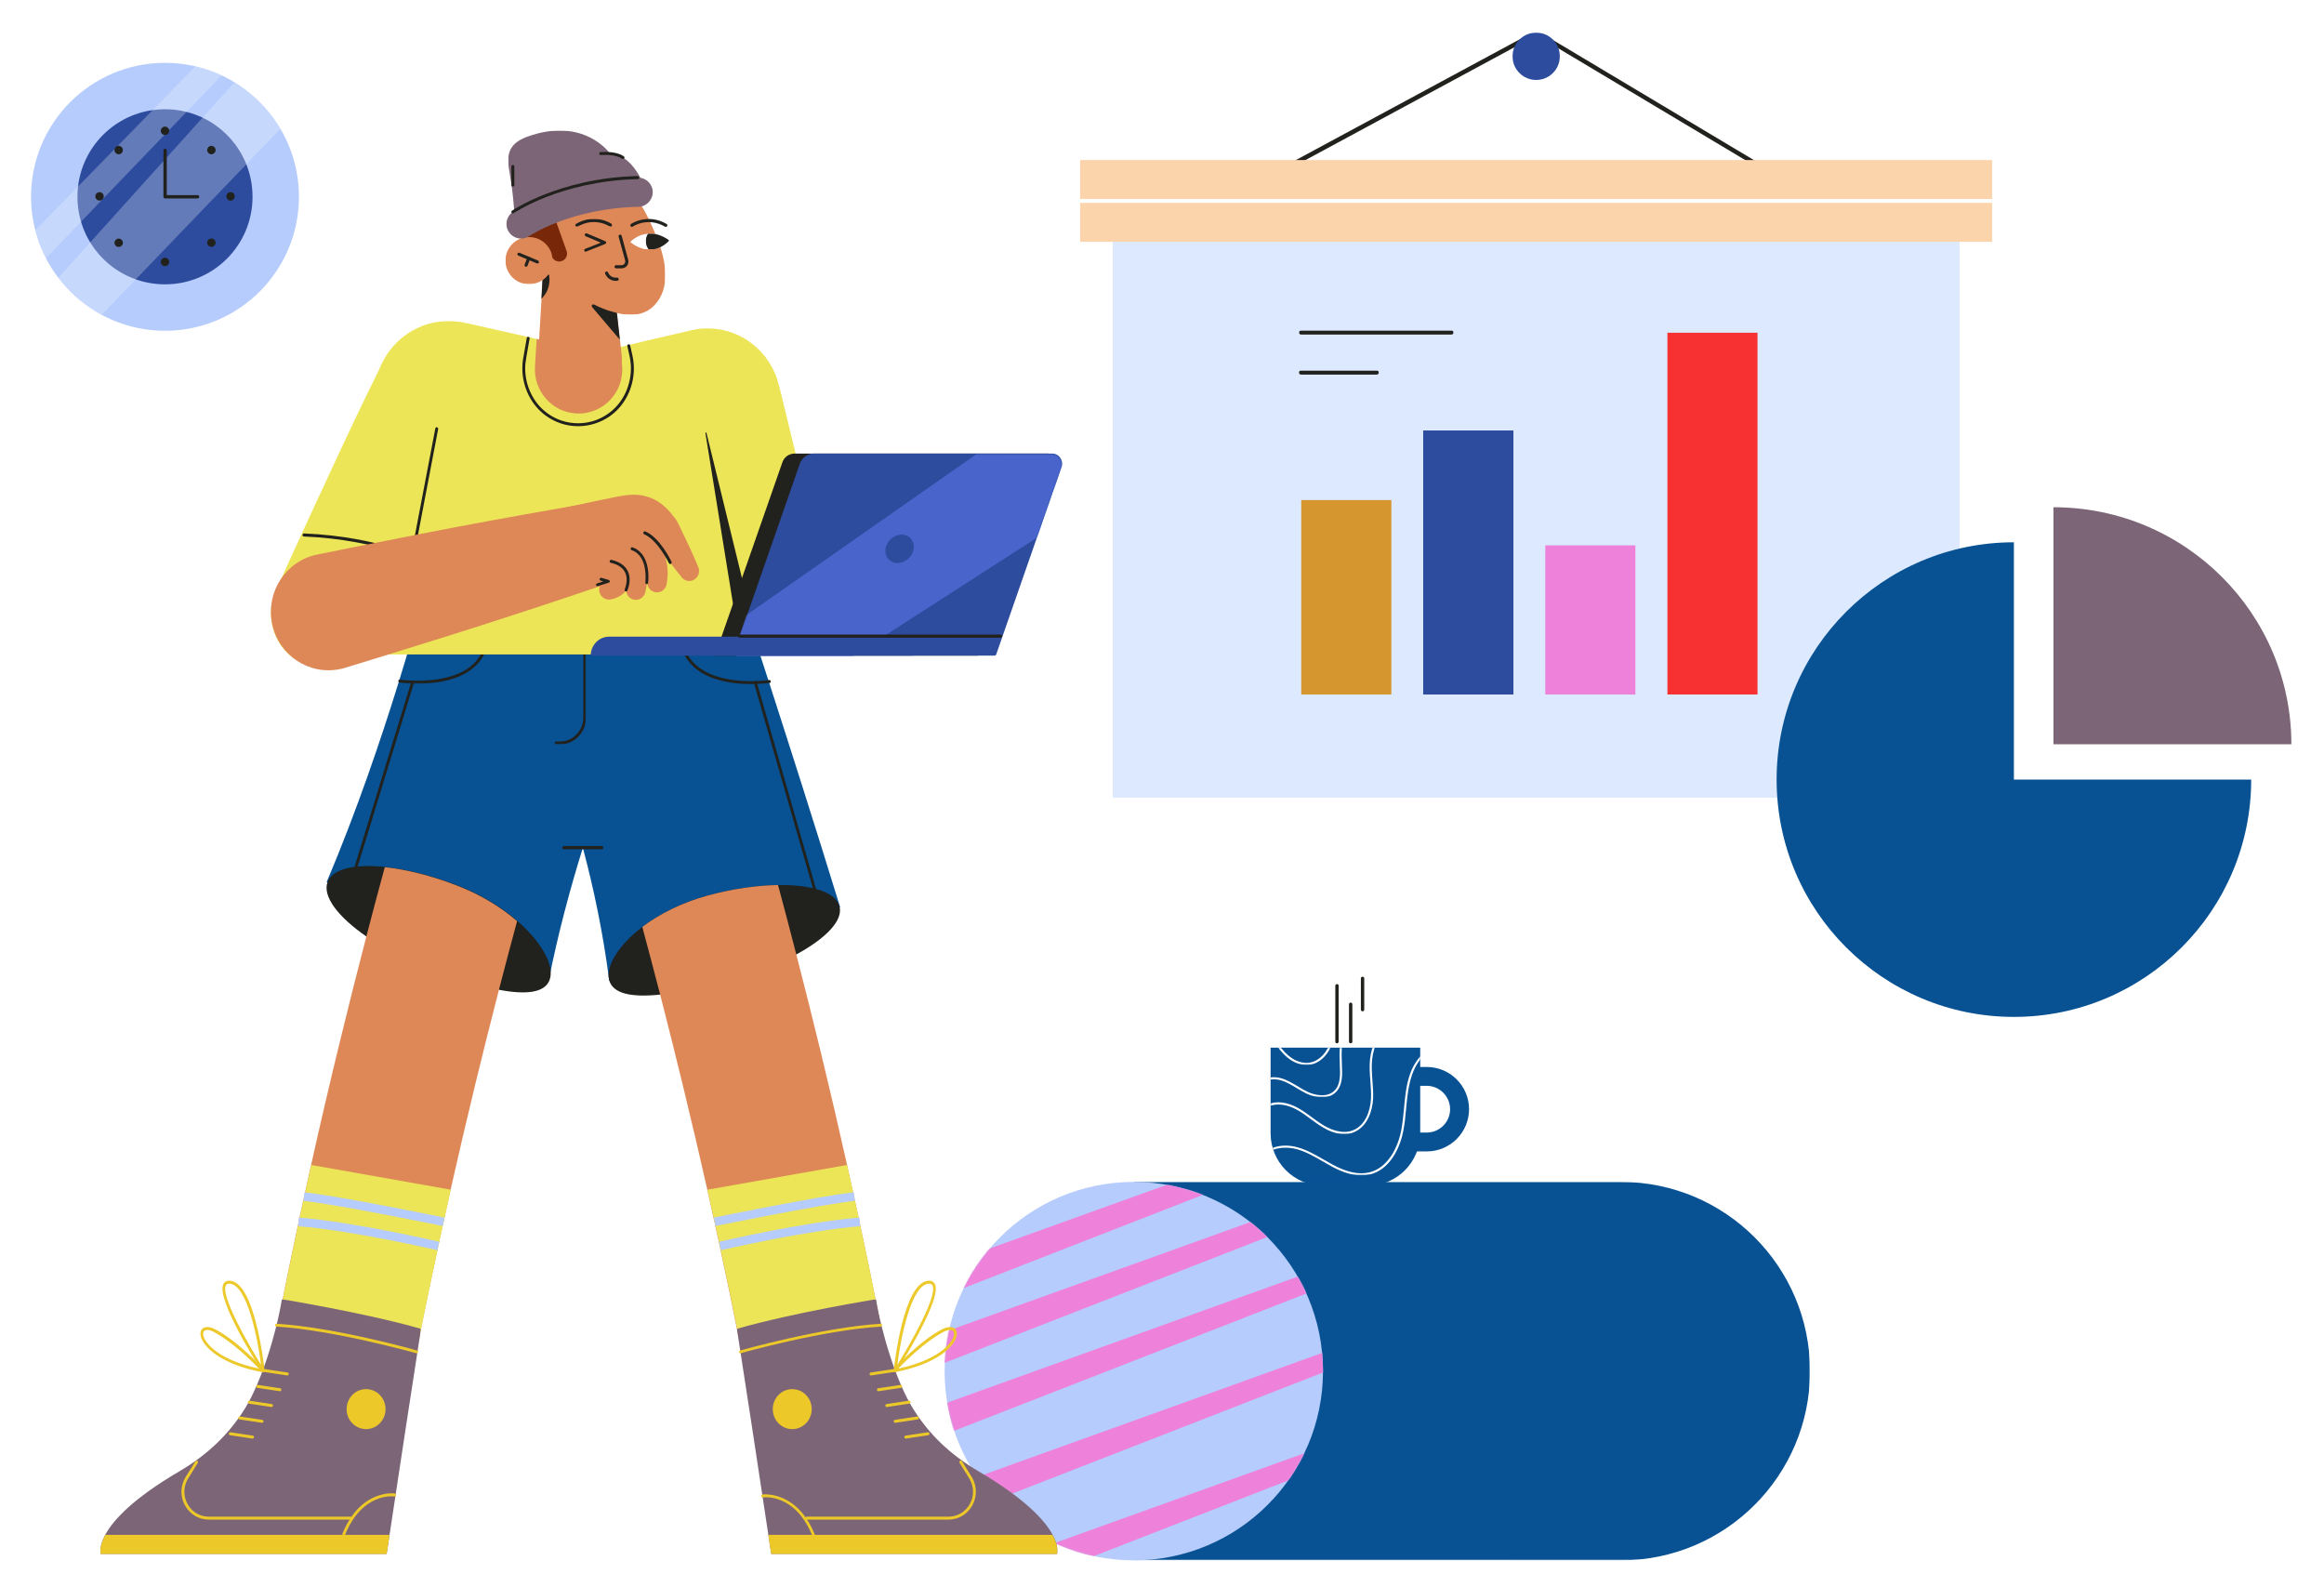 <?xml version="1.0" encoding="utf-8"?>
<!-- Generator: Adobe Illustrator 25.3.1, SVG Export Plug-In . SVG Version: 6.00 Build 0)  -->
<svg version="1.1" id="Layer_1" xmlns="http://www.w3.org/2000/svg" xmlns:xlink="http://www.w3.org/1999/xlink" x="0px" y="0px"
	 viewBox="0 0 2208.6 1508.3" style="enable-background:new 0 0 2208.6 1508.3;" xml:space="preserve">
<style type="text/css">
	.st0{fill-rule:evenodd;clip-rule:evenodd;fill:#21211D;}
	.st1{filter:url(#Adobe_OpacityMaskFilter);}
	.st2{fill-rule:evenodd;clip-rule:evenodd;fill:#FFFFFF;}
	.st3{mask:url(#wall-objectsstats-mask-2_1_);fill-rule:evenodd;clip-rule:evenodd;fill:#DCE9FF;}
	.st4{filter:url(#Adobe_OpacityMaskFilter_1_);}
	.st5{mask:url(#wall-objectsstats-mask-2_2_);fill-rule:evenodd;clip-rule:evenodd;fill:#FBD4AB;}
	.st6{filter:url(#Adobe_OpacityMaskFilter_2_);}
	.st7{mask:url(#wall-objectsstats-mask-2_3_);fill-rule:evenodd;clip-rule:evenodd;fill:#D5962F;}
	.st8{filter:url(#Adobe_OpacityMaskFilter_3_);}
	.st9{mask:url(#wall-objectsstats-mask-2_4_);fill-rule:evenodd;clip-rule:evenodd;fill:#EE82DA;}
	.st10{filter:url(#Adobe_OpacityMaskFilter_4_);}
	.st11{mask:url(#wall-objectsstats-mask-2_5_);fill-rule:evenodd;clip-rule:evenodd;fill:#2E4C9E;}
	.st12{filter:url(#Adobe_OpacityMaskFilter_5_);}
	.st13{mask:url(#wall-objectsstats-mask-2_6_);fill-rule:evenodd;clip-rule:evenodd;fill:#F73132;}
	.st14{filter:url(#Adobe_OpacityMaskFilter_6_);}
	.st15{mask:url(#wall-objectsstats-mask-2_7_);fill-rule:evenodd;clip-rule:evenodd;fill:#21211D;}
	.st16{filter:url(#Adobe_OpacityMaskFilter_7_);}
	.st17{mask:url(#wall-objectsstats-mask-2_8_);fill-rule:evenodd;clip-rule:evenodd;fill:#21211D;}
	.st18{filter:url(#Adobe_OpacityMaskFilter_8_);}
	.st19{mask:url(#wall-objectsstats-mask-2_9_);fill-rule:evenodd;clip-rule:evenodd;fill:#2E4C9E;}
	.st20{filter:url(#Adobe_OpacityMaskFilter_9_);}
	.st21{mask:url(#wall-objectsstats-mask-2_10_);fill-rule:evenodd;clip-rule:evenodd;fill:#FFFFFF;}
	.st22{fill-rule:evenodd;clip-rule:evenodd;fill:#085294;}
	.st23{fill-rule:evenodd;clip-rule:evenodd;fill:#7C6576;}
	.st24{filter:url(#Adobe_OpacityMaskFilter_10_);}
	.st25{mask:url(#small-objectsmug-1-mask-2_1_);fill-rule:evenodd;clip-rule:evenodd;fill:#FFFFFF;}
	.st26{filter:url(#Adobe_OpacityMaskFilter_11_);}
	.st27{mask:url(#small-objectsmug-1-mask-4_1_);fill-rule:evenodd;clip-rule:evenodd;fill:#FFFFFF;}
	.st28{filter:url(#Adobe_OpacityMaskFilter_12_);}
	.st29{mask:url(#small-objectsmug-1-mask-6_1_);fill-rule:evenodd;clip-rule:evenodd;fill:#FFFFFF;}
	.st30{filter:url(#Adobe_OpacityMaskFilter_13_);}
	.st31{mask:url(#small-objectsmug-1-mask-8_1_);fill-rule:evenodd;clip-rule:evenodd;fill:#FFFFFF;}
	.st32{filter:url(#Adobe_OpacityMaskFilter_14_);}
	.st33{mask:url(#masterscenepresentation-mask-12_1_);fill-rule:evenodd;clip-rule:evenodd;fill:#085294;}
	.st34{fill-rule:evenodd;clip-rule:evenodd;fill:#B6CCFC;}
	.st35{filter:url(#Adobe_OpacityMaskFilter_15_);}
	.st36{mask:url(#masterscenepresentation-mask-14_1_);fill-rule:evenodd;clip-rule:evenodd;fill:#EE82DA;}
	.st37{filter:url(#Adobe_OpacityMaskFilter_16_);}
	.st38{mask:url(#masterscenepresentation-mask-16_1_);fill-rule:evenodd;clip-rule:evenodd;fill:#EE82DA;}
	.st39{filter:url(#Adobe_OpacityMaskFilter_17_);}
	.st40{mask:url(#masterscenepresentation-mask-18_1_);fill-rule:evenodd;clip-rule:evenodd;fill:#EE82DA;}
	.st41{filter:url(#Adobe_OpacityMaskFilter_18_);}
	.st42{mask:url(#masterscenepresentation-mask-20_1_);fill-rule:evenodd;clip-rule:evenodd;fill:#EE82DA;}
	.st43{filter:url(#Adobe_OpacityMaskFilter_19_);}
	.st44{mask:url(#masterscenepresentation-mask-22_1_);fill-rule:evenodd;clip-rule:evenodd;fill:#EE82DA;}
	.st45{fill-rule:evenodd;clip-rule:evenodd;fill:#2E4C9E;}
	.st46{opacity:0.275;fill-rule:evenodd;clip-rule:evenodd;fill:#F5F9FF;enable-background:new    ;}
	.st47{fill-rule:evenodd;clip-rule:evenodd;fill:#DE8857;}
	.st48{fill-rule:evenodd;clip-rule:evenodd;fill:#ECE557;}
	.st49{filter:url(#Adobe_OpacityMaskFilter_20_);}
	.st50{mask:url(#standing-lowerdenim-shorts-mask-2_1_);fill-rule:evenodd;clip-rule:evenodd;fill:#7C6576;}
	.st51{filter:url(#Adobe_OpacityMaskFilter_21_);}
	.st52{mask:url(#standing-lowerdenim-shorts-mask-4_1_);fill-rule:evenodd;clip-rule:evenodd;fill:#EDC829;}
	.st53{fill-rule:evenodd;clip-rule:evenodd;fill:#EDC829;}
	.st54{filter:url(#Adobe_OpacityMaskFilter_22_);}
	.st55{mask:url(#standing-lowerdenim-shorts-mask-6_1_);fill-rule:evenodd;clip-rule:evenodd;fill:#7C6576;}
	.st56{filter:url(#Adobe_OpacityMaskFilter_23_);}
	.st57{mask:url(#standing-lowerdenim-shorts-mask-8_1_);fill-rule:evenodd;clip-rule:evenodd;fill:#EDC829;}
	.st58{filter:url(#Adobe_OpacityMaskFilter_24_);}
	.st59{mask:url(#standing-lowerdenim-shorts-mask-10_1_);fill-rule:evenodd;clip-rule:evenodd;fill:#21211D;}
	.st60{filter:url(#Adobe_OpacityMaskFilter_25_);}
	.st61{mask:url(#standing-lowerdenim-shorts-mask-12_1_);fill-rule:evenodd;clip-rule:evenodd;fill:#21211D;}
	.st62{filter:url(#Adobe_OpacityMaskFilter_26_);}
	.st63{mask:url(#standing-upperusing-laptop-1-mask-2_1_);fill-rule:evenodd;clip-rule:evenodd;fill:#ECE557;}
	.st64{filter:url(#Adobe_OpacityMaskFilter_27_);}
	.st65{mask:url(#standing-upperusing-laptop-1-mask-4_1_);fill-rule:evenodd;clip-rule:evenodd;fill:#4965CC;}
	.st66{filter:url(#Adobe_OpacityMaskFilter_28_);}
	.st67{mask:url(#headbeanie-mask-2_1_);fill-rule:evenodd;clip-rule:evenodd;fill:#DE8857;}
	.st68{fill-rule:evenodd;clip-rule:evenodd;fill:#792709;}
	.st69{filter:url(#Adobe_OpacityMaskFilter_29_);}
	.st70{mask:url(#headbeanie-mask-4_1_);fill-rule:evenodd;clip-rule:evenodd;fill:#DE8857;}
	.st71{filter:url(#Adobe_OpacityMaskFilter_30_);}
	.st72{mask:url(#headbeanie-mask-6_1_);fill-rule:evenodd;clip-rule:evenodd;fill:#7C6576;}
	.st73{filter:url(#Adobe_OpacityMaskFilter_31_);}
	.st74{mask:url(#expressionwink-mask-2_1_);fill-rule:evenodd;clip-rule:evenodd;fill:#FFFFFF;}
	.st75{filter:url(#Adobe_OpacityMaskFilter_32_);}
	.st76{mask:url(#expressionwink-mask-4_1_);fill-rule:evenodd;clip-rule:evenodd;fill:#21211D;}
	.st77{filter:url(#Adobe_OpacityMaskFilter_33_);}
	.st78{mask:url(#expressionwink-mask-6_1_);fill-rule:evenodd;clip-rule:evenodd;fill:#21211D;}
	.st79{fill:#792709;fill-opacity:0;}
</style>
<g id="Master_x2F_Scene_x2F_Presentation">
	<g id="Wall_Objects" transform="translate(1591, 137) scale(1 1)">
		<g id="Wall_Objects_x2F_Stats">
			<g id="Group-14" transform="translate(6, 0)">
				<path id="Fill-1" class="st0" d="M-399.5,38c-0.8,0-1.5-0.4-1.9-1.1c-0.6-1-0.2-2.4,0.9-2.9l246.2-132.8
					c10.9-5.9,24.2-5.6,34.8,0.8L101.4,34c1,0.6,1.4,1.9,0.7,2.9c-0.6,1-1.9,1.4-2.9,0.7l-220.8-132c-9.3-5.6-21.1-5.8-30.6-0.7
					L-398.4,37.8C-398.8,37.9-399.1,38-399.5,38"/>
				<g id="Clip-4">
				</g>
				<defs>
					<filter id="Adobe_OpacityMaskFilter" filterUnits="userSpaceOnUse" x="-539.6" y="52" width="805" height="569">
						<feColorMatrix  type="matrix" values="1 0 0 0 0  0 1 0 0 0  0 0 1 0 0  0 0 0 1 0"/>
					</filter>
				</defs>
				<mask maskUnits="userSpaceOnUse" x="-539.6" y="52" width="805" height="569" id="wall-objectsstats-mask-2_1_">
					<g class="st1">
						<polygon id="wall-objectsstats-path-1_1_" class="st2" points="-572.6,621 298.4,621 298.4,-106 -572.6,-106 						"/>
					</g>
				</mask>
				<polygon id="Fill-3" class="st3" points="-539.6,621 265.4,621 265.4,52 -539.6,52 				"/>
				<defs>
					<filter id="Adobe_OpacityMaskFilter_1_" filterUnits="userSpaceOnUse" x="-570.6" y="15" width="867" height="78">
						<feColorMatrix  type="matrix" values="1 0 0 0 0  0 1 0 0 0  0 0 1 0 0  0 0 0 1 0"/>
					</filter>
				</defs>
				<mask maskUnits="userSpaceOnUse" x="-570.6" y="15" width="867" height="78" id="wall-objectsstats-mask-2_2_">
					<g class="st4">
						<polygon id="wall-objectsstats-path-1_2_" class="st2" points="-572.6,621 298.4,621 298.4,-106 -572.6,-106 						"/>
					</g>
				</mask>
				<polygon id="Fill-5" class="st5" points="-570.6,93 296.4,93 296.4,15 -570.6,15 				"/>
				<defs>
					<filter id="Adobe_OpacityMaskFilter_2_" filterUnits="userSpaceOnUse" x="-360.6" y="338" width="86" height="185">
						<feColorMatrix  type="matrix" values="1 0 0 0 0  0 1 0 0 0  0 0 1 0 0  0 0 0 1 0"/>
					</filter>
				</defs>
				<mask maskUnits="userSpaceOnUse" x="-360.6" y="338" width="86" height="185" id="wall-objectsstats-mask-2_3_">
					<g class="st6">
						<polygon id="wall-objectsstats-path-1_3_" class="st2" points="-572.6,621 298.4,621 298.4,-106 -572.6,-106 						"/>
					</g>
				</mask>
				<polygon id="Fill-6" class="st7" points="-360.6,523 -274.6,523 -274.6,338 -360.6,338 				"/>
				<defs>
					<filter id="Adobe_OpacityMaskFilter_3_" filterUnits="userSpaceOnUse" x="-128.6" y="381" width="86" height="142">
						<feColorMatrix  type="matrix" values="1 0 0 0 0  0 1 0 0 0  0 0 1 0 0  0 0 0 1 0"/>
					</filter>
				</defs>
				<mask maskUnits="userSpaceOnUse" x="-128.6" y="381" width="86" height="142" id="wall-objectsstats-mask-2_4_">
					<g class="st8">
						<polygon id="wall-objectsstats-path-1_4_" class="st2" points="-572.6,621 298.4,621 298.4,-106 -572.6,-106 						"/>
					</g>
				</mask>
				<polygon id="Fill-7" class="st9" points="-128.6,523 -42.6,523 -42.6,381 -128.6,381 				"/>
				<defs>
					<filter id="Adobe_OpacityMaskFilter_4_" filterUnits="userSpaceOnUse" x="-244.6" y="272" width="86" height="251">
						<feColorMatrix  type="matrix" values="1 0 0 0 0  0 1 0 0 0  0 0 1 0 0  0 0 0 1 0"/>
					</filter>
				</defs>
				<mask maskUnits="userSpaceOnUse" x="-244.6" y="272" width="86" height="251" id="wall-objectsstats-mask-2_5_">
					<g class="st10">
						<polygon id="wall-objectsstats-path-1_5_" class="st2" points="-572.6,621 298.4,621 298.4,-106 -572.6,-106 						"/>
					</g>
				</mask>
				<polygon id="Fill-8" class="st11" points="-244.6,523 -158.6,523 -158.6,272 -244.6,272 				"/>
				<defs>
					<filter id="Adobe_OpacityMaskFilter_5_" filterUnits="userSpaceOnUse" x="-12.6" y="179" width="86" height="344">
						<feColorMatrix  type="matrix" values="1 0 0 0 0  0 1 0 0 0  0 0 1 0 0  0 0 0 1 0"/>
					</filter>
				</defs>
				<mask maskUnits="userSpaceOnUse" x="-12.6" y="179" width="86" height="344" id="wall-objectsstats-mask-2_6_">
					<g class="st12">
						<polygon id="wall-objectsstats-path-1_6_" class="st2" points="-572.6,621 298.4,621 298.4,-106 -572.6,-106 						"/>
					</g>
				</mask>
				<polygon id="Fill-9" class="st13" points="-12.6,523 73.4,523 73.4,179 -12.6,179 				"/>
				<defs>
					<filter id="Adobe_OpacityMaskFilter_6_" filterUnits="userSpaceOnUse" x="-362.6" y="177" width="147" height="4">
						<feColorMatrix  type="matrix" values="1 0 0 0 0  0 1 0 0 0  0 0 1 0 0  0 0 0 1 0"/>
					</filter>
				</defs>
				<mask maskUnits="userSpaceOnUse" x="-362.6" y="177" width="147" height="4" id="wall-objectsstats-mask-2_7_">
					<g class="st14">
						<polygon id="wall-objectsstats-path-1_7_" class="st2" points="-572.6,621 298.4,621 298.4,-106 -572.6,-106 						"/>
					</g>
				</mask>
				<path id="Fill-10" class="st15" d="M-217.7,181h-142.7c-1.2,0-2.1-0.9-2.1-2s1-2,2.1-2h142.7c1.2,0,2.1,0.9,2.1,2
					S-216.6,181-217.7,181"/>
				<defs>
					<filter id="Adobe_OpacityMaskFilter_7_" filterUnits="userSpaceOnUse" x="-362.6" y="215" width="76" height="4">
						<feColorMatrix  type="matrix" values="1 0 0 0 0  0 1 0 0 0  0 0 1 0 0  0 0 0 1 0"/>
					</filter>
				</defs>
				<mask maskUnits="userSpaceOnUse" x="-362.6" y="215" width="76" height="4" id="wall-objectsstats-mask-2_8_">
					<g class="st16">
						<polygon id="wall-objectsstats-path-1_8_" class="st2" points="-572.6,621 298.4,621 298.4,-106 -572.6,-106 						"/>
					</g>
				</mask>
				<path id="Fill-11" class="st17" d="M-288.8,219h-71.7c-1.2,0-2.2-0.9-2.2-2s1-2,2.2-2h71.7c1.2,0,2.2,0.9,2.2,2
					S-287.6,219-288.8,219"/>
				<defs>
					<filter id="Adobe_OpacityMaskFilter_8_" filterUnits="userSpaceOnUse" x="-159.6" y="-106" width="45" height="45">
						<feColorMatrix  type="matrix" values="1 0 0 0 0  0 1 0 0 0  0 0 1 0 0  0 0 0 1 0"/>
					</filter>
				</defs>
				<mask maskUnits="userSpaceOnUse" x="-159.6" y="-106" width="45" height="45" id="wall-objectsstats-mask-2_9_">
					<g class="st18">
						<polygon id="wall-objectsstats-path-1_9_" class="st2" points="-572.6,621 298.4,621 298.4,-106 -572.6,-106 						"/>
					</g>
				</mask>
				<path id="Fill-12" class="st19" d="M-114.6-83.5c0,12.4-10.1,22.5-22.5,22.5c-12.4,0-22.5-10.1-22.5-22.5s10.1-22.5,22.5-22.5
					C-124.7-106-114.6-95.9-114.6-83.5"/>
				<defs>
					<filter id="Adobe_OpacityMaskFilter_9_" filterUnits="userSpaceOnUse" x="-572.6" y="52" width="871" height="4">
						<feColorMatrix  type="matrix" values="1 0 0 0 0  0 1 0 0 0  0 0 1 0 0  0 0 0 1 0"/>
					</filter>
				</defs>
				<mask maskUnits="userSpaceOnUse" x="-572.6" y="52" width="871" height="4" id="wall-objectsstats-mask-2_10_">
					<g class="st20">
						<polygon id="wall-objectsstats-path-1_10_" class="st2" points="-572.6,621 298.4,621 298.4,-106 -572.6,-106 						"/>
					</g>
				</mask>
				<path id="Fill-13" class="st21" d="M296.3,56h-866.7c-1.2,0-2.1-0.9-2.1-2s1-2,2.1-2h866.7c1.2,0,2.1,0.9,2.1,2
					S297.4,56,296.3,56"/>
			</g>
		</g>
	</g>
	<g id="Pie-Chart" transform="translate(2261, 588)">
		<path id="Fill-1_1_" class="st22" d="M-347.1-72.7c-124.5,0-225.5,101-225.5,225.5c0,124.5,101,225.5,225.5,225.5
			s225.5-101,225.5-225.5h-225.5V-72.7z"/>
		<path id="Fill-4" class="st23" d="M-309.5-106v225.2h226.1C-83.5-5.2-184.7-106-309.5-106"/>
	</g>
	<g id="Small_Objects" transform="translate(1636, 703) scale(1 1)">
		<g id="Small_Objects_x2F_Mug_1">
			<g id="Group-46" transform="translate(144, 331)">
				<g id="Group-404">
					<path id="Fill-394" class="st22" d="M-430.3-38.5h-142.2v81.3c0,27.6,22.3,49.9,49.9,49.9h42.4c27.6,0,49.9-22.3,49.9-49.9
						V-38.5z"/>
					<path id="Fill-396" class="st22" d="M-458.9,42.2h34.8c12.3,0,22.2-10,22.2-22.2s-10-22.2-22.2-22.2h-34.8V42.2z M-424,60.1
						h-52.7v-80.2h52.7c22.1,0,40.1,18,40.1,40.1S-401.9,60.1-424,60.1L-424,60.1z"/>
					<path id="Fill-398" class="st0" d="M-509.4-42.6c-0.9,0-1.6-0.7-1.6-1.6v-53.1c0-0.9,0.7-1.6,1.6-1.6s1.6,0.7,1.6,1.6v53.1
						C-507.8-43.3-508.5-42.6-509.4-42.6"/>
					<path id="Fill-400" class="st0" d="M-485.1-73c-0.9,0-1.6-0.7-1.6-1.6v-29.7c0-0.9,0.7-1.6,1.6-1.6s1.6,0.7,1.6,1.6v29.7
						C-483.4-73.7-484.2-73-485.1-73"/>
					<path id="Fill-402" class="st0" d="M-496.4-42.6c-0.9,0-1.6-0.7-1.6-1.6v-35.5c0-0.9,0.7-1.6,1.6-1.6s1.6,0.7,1.6,1.6v35.5
						C-494.8-43.3-495.5-42.6-496.4-42.6"/>
				</g>
				<g id="Group-417" transform="translate(0, 67)">
					<g id="Group-407">
						<g id="Clip-406">
						</g>
						<defs>
							<filter id="Adobe_OpacityMaskFilter_10_" filterUnits="userSpaceOnUse" x="-585.9" y="-146.6" width="160.1" height="123.3">
								<feColorMatrix  type="matrix" values="1 0 0 0 0  0 1 0 0 0  0 0 1 0 0  0 0 0 1 0"/>
							</filter>
						</defs>
						<mask maskUnits="userSpaceOnUse" x="-585.9" y="-146.6" width="160.1" height="123.3" id="small-objectsmug-1-mask-2_1_">
							<g class="st24">
								<path id="small-objectsmug-1-path-1_1_" class="st2" d="M-572.5-105.5v81.3c0,27.6,22.3,49.9,49.9,49.9l0,0h42.4
									c21.5,0,39.8-13.6,46.8-32.6l0,0h9.4c22.1,0,40.1-18,40.1-40.1l0,0c0-22.1-18-40.1-40.1-40.1l0,0h-6.3v-18.3 M-430.3-69.3
									h6.3c12.3,0,22.2,10,22.2,22.2l0,0c0,12.3-10,22.2-22.2,22.2l0,0h-6.3"/>
							</g>
						</mask>
						<path id="Fill-405" class="st25" d="M-502.3-23.3c-8.1,0-15.6-3.5-20.1-6.2c-4.2-2.4-8.1-5.3-11.9-8.1c-4-3-8.2-6.1-12.7-8.6
							c-10-5.6-20-6.8-27.5-3.3c-4.6,2.1-8.2,6.9-9.3,12.2c-0.8,4.2,0.1,8,2.6,10.7l-1.5,1.4c-3-3.2-4.1-7.6-3.1-12.5
							c1.2-5.9,5.3-11.3,10.4-13.7c8.1-3.8,18.8-2.5,29.3,3.4c4.5,2.6,8.8,5.7,12.9,8.7c3.7,2.8,7.6,5.6,11.7,8
							c5.8,3.4,17.1,8.5,27.5,4.3c11.6-4.7,16.3-18.5,16.9-29.9c0.3-5.6-0.2-11.4-0.6-17c-0.5-6.7-1-13.6-0.3-20.5
							c2.7-26.4,25.4-49.4,51.8-52.4l0.2,2c-25.5,2.9-47.4,25.1-50,50.6c-0.7,6.7-0.2,13.5,0.3,20.1c0.4,5.6,0.9,11.5,0.6,17.2
							c-0.6,12-5.7,26.6-18.1,31.7C-496.2-23.8-499.3-23.3-502.3-23.3"/>
					</g>
					<g id="Group-410">
						<g id="Clip-409">
						</g>
						<defs>
							<filter id="Adobe_OpacityMaskFilter_11_" filterUnits="userSpaceOnUse" x="-587.5" y="-159" width="109" height="100.6">
								<feColorMatrix  type="matrix" values="1 0 0 0 0  0 1 0 0 0  0 0 1 0 0  0 0 0 1 0"/>
							</filter>
						</defs>
						<mask maskUnits="userSpaceOnUse" x="-587.5" y="-159" width="109" height="100.6" id="small-objectsmug-1-mask-4_1_">
							<g class="st26">
								<path id="small-objectsmug-1-path-3_1_" class="st2" d="M-572.5-105.5v81.3c0,27.6,22.3,49.9,49.9,49.9l0,0h42.4
									c21.5,0,39.8-13.6,46.8-32.6l0,0h9.4c22.1,0,40.1-18,40.1-40.1l0,0c0-22.1-18-40.1-40.1-40.1l0,0h-6.3v-18.3 M-430.3-69.3
									h6.3c12.3,0,22.2,10,22.2,22.2l0,0c0,12.3-10,22.2-22.2,22.2l0,0h-6.3"/>
							</g>
						</mask>
						<path id="Fill-408" class="st27" d="M-523.6-58.3c-5.1,0-10.3-1.5-14.5-3.4c-3.3-1.6-6.4-3.4-9.5-5.3c-5-3-10.1-6.1-15.7-7.6
							c-5.4-1.5-11.9-0.8-16.4,1.8c-3.1,1.8-5.2,4.4-6,7.5l-1.9-0.5c0.9-3.6,3.3-6.6,6.9-8.7c5-2.9,11.9-3.7,17.9-2
							c5.9,1.6,11.1,4.8,16.2,7.8c3,1.8,6.1,3.7,9.3,5.2c7.6,3.6,18.9,5.5,25.6-1.2c5.8-5.8,5.4-15.6,5-23.5
							c-0.5-11.9-0.5-25.9,3.6-39.4c4.3-14.1,12.7-25.2,23.5-31.3l1,1.7c-10.4,5.8-18.4,16.5-22.6,30.1c-4,13.2-4.1,26.9-3.5,38.7
							c0.4,8.3,0.8,18.6-5.6,25C-513.8-59.7-518.6-58.3-523.6-58.3"/>
					</g>
					<g id="Group-413">
						<g id="Clip-412">
						</g>
						<defs>
							<filter id="Adobe_OpacityMaskFilter_12_" filterUnits="userSpaceOnUse" x="-581.9" y="-110.9" width="182.4" height="126.7">
								<feColorMatrix  type="matrix" values="1 0 0 0 0  0 1 0 0 0  0 0 1 0 0  0 0 0 1 0"/>
							</filter>
						</defs>
						<mask maskUnits="userSpaceOnUse" x="-581.9" y="-110.9" width="182.4" height="126.7" id="small-objectsmug-1-mask-6_1_">
							<g class="st28">
								<path id="small-objectsmug-1-path-5_1_" class="st2" d="M-572.5-105.5v81.3c0,27.6,22.3,49.9,49.9,49.9l0,0h42.4
									c21.5,0,39.8-13.6,46.8-32.6l0,0h9.4c22.1,0,40.1-18,40.1-40.1l0,0c0-22.1-18-40.1-40.1-40.1l0,0h-6.3v-18.3 M-430.3-69.3
									h6.3c12.3,0,22.2,10,22.2,22.2l0,0c0,12.3-10,22.2-22.2,22.2l0,0h-6.3"/>
							</g>
						</mask>
						<path id="Fill-411" class="st29" d="M-486.3,15.9c-8.2,0-17.4-2.7-27.8-8.3c-3-1.6-6.1-3.4-9-5.1c-7.6-4.4-15.6-9-24.1-11.4
							c-11-3.1-25.5-1.9-33.1,7.8l-1.6-1.2c5.9-7.5,19.1-13,35.3-8.4c8.8,2.5,16.8,7.1,24.6,11.6c2.9,1.7,5.9,3.4,8.9,5
							c13.7,7.3,25.2,9.6,35,7c17.2-4.5,26.7-23.6,29.8-40c1.3-6.8,1.9-13.8,2.6-20.6c1-10.9,2-22.1,5.7-32.6
							c3-8.8,8.7-17.1,15.7-22.7c7.8-6.4,16.5-8.9,25-7.4l-0.4,2c-13-2.3-30.9,7-38.4,28.8c-3.5,10.3-4.6,21.4-5.6,32.1
							c-0.6,6.8-1.3,13.9-2.6,20.8c-1.3,6.8-4.1,16.7-10.2,25.7c-5.7,8.4-12.8,13.7-21.1,15.9C-480.4,15.5-483.3,15.9-486.3,15.9"/>
					</g>
					<g id="Group-416">
						<g id="Clip-415">
						</g>
						<defs>
							<filter id="Adobe_OpacityMaskFilter_13_" filterUnits="userSpaceOnUse" x="-567.1" y="-129.7" width="57" height="40.7">
								<feColorMatrix  type="matrix" values="1 0 0 0 0  0 1 0 0 0  0 0 1 0 0  0 0 0 1 0"/>
							</filter>
						</defs>
						<mask maskUnits="userSpaceOnUse" x="-567.1" y="-129.7" width="57" height="40.7" id="small-objectsmug-1-mask-8_1_">
							<g class="st30">
								<path id="small-objectsmug-1-path-7_1_" class="st2" d="M-572.5-105.5v81.3c0,27.6,22.3,49.9,49.9,49.9l0,0h42.4
									c21.5,0,39.8-13.6,46.8-32.6l0,0h9.4c22.1,0,40.1-18,40.1-40.1l0,0c0-22.1-18-40.1-40.1-40.1l0,0h-6.3v-18.3 M-430.3-69.3
									h6.3c12.3,0,22.2,10,22.2,22.2l0,0c0,12.3-10,22.2-22.2,22.2l0,0h-6.3"/>
							</g>
						</mask>
						<path id="Fill-414" class="st31" d="M-538.3-89c-5,0-10.3-1.7-15.1-4.8c-4.7-3.1-9-7.5-13.7-14.2l1.6-1.2
							c4.6,6.5,8.7,10.7,13.2,13.7c5.7,3.8,12.2,5.3,17.8,4.1c6.9-1.4,13.3-7,17-15c3.4-7.3,4.4-15.5,5.5-23.4l2,0.3
							c-1,8.1-2.1,16.4-5.6,24c-4,8.5-10.9,14.5-18.4,16.1C-535.5-89.2-536.9-89-538.3-89"/>
					</g>
				</g>
			</g>
		</g>
	</g>
	<g id="Figure" transform="translate(1470, 1229)">
		<g id="Group-35">
			<g id="Group-32" transform="translate(179.147, 0)">
				<g id="Clip-31">
				</g>
				<defs>
					<filter id="Adobe_OpacityMaskFilter_14_" filterUnits="userSpaceOnUse" x="-571.6" y="-105.9" width="642.6" height="359.6">
						<feColorMatrix  type="matrix" values="1 0 0 0 0  0 1 0 0 0  0 0 1 0 0  0 0 0 1 0"/>
					</filter>
				</defs>
				<mask maskUnits="userSpaceOnUse" x="-571.6" y="-105.9" width="642.6" height="359.6" id="masterscenepresentation-mask-12_1_">
					<g class="st32">
						<polygon id="masterscenepresentation-path-11_1_" class="st2" points="-571.6,-105.9 71,-105.9 71,253.7 -571.6,253.7 						
							"/>
					</g>
				</mask>
				<path id="Fill-30" class="st33" d="M-108.8,253.7C-9.5,253.7,71,173.2,71,73.9S-9.5-105.9-108.8-105.9h-462.8v359.5
					L-108.8,253.7z"/>
			</g>
			<path id="Fill-33" class="st34" d="M-212.7,73.9c0,99.3-80.5,179.8-179.8,179.8s-179.8-80.5-179.8-179.8s80.5-179.8,179.8-179.8
				S-212.7-25.4-212.7,73.9"/>
		</g>
		<g id="Group-51">
			<g id="Group-38">
				<g id="Clip-37">
				</g>
				<defs>
					<filter id="Adobe_OpacityMaskFilter_15_" filterUnits="userSpaceOnUse" x="-640.2" y="-169.9" width="464.8" height="198.4">
						<feColorMatrix  type="matrix" values="1 0 0 0 0  0 1 0 0 0  0 0 1 0 0  0 0 0 1 0"/>
					</filter>
				</defs>
				<mask maskUnits="userSpaceOnUse" x="-640.2" y="-169.9" width="464.8" height="198.4" id="masterscenepresentation-mask-14_1_">
					<g class="st35">
						<path id="masterscenepresentation-path-13_1_" class="st2" d="M-572.3,73.9c0,99.3,80.5,179.8,179.8,179.8l0,0
							c99.3,0,179.8-80.5,179.8-179.8l0,0c0-99.3-80.5-179.8-179.8-179.8l0,0C-491.8-105.9-572.3-25.4-572.3,73.9L-572.3,73.9z"/>
					</g>
				</mask>
				<polygon id="Fill-36" class="st36" points="-638.3,-3.5 -175.5,-169.9 -186.2,-148.4 -640.2,28.5 				"/>
			</g>
			<g id="Group-41">
				<g id="Clip-40">
				</g>
				<defs>
					<filter id="Adobe_OpacityMaskFilter_16_" filterUnits="userSpaceOnUse" x="-640.2" y="-105.9" width="464.8" height="198.4">
						<feColorMatrix  type="matrix" values="1 0 0 0 0  0 1 0 0 0  0 0 1 0 0  0 0 0 1 0"/>
					</filter>
				</defs>
				<mask maskUnits="userSpaceOnUse" x="-640.2" y="-105.9" width="464.8" height="198.4" id="masterscenepresentation-mask-16_1_">
					<g class="st37">
						<path id="masterscenepresentation-path-15_1_" class="st2" d="M-572.3,73.9c0,99.3,80.5,179.8,179.8,179.8l0,0
							c99.3,0,179.8-80.5,179.8-179.8l0,0c0-99.3-80.5-179.8-179.8-179.8l0,0C-491.8-105.9-572.3-25.4-572.3,73.9L-572.3,73.9z"/>
					</g>
				</mask>
				<polygon id="Fill-39" class="st38" points="-638.3,60.4 -175.5,-105.9 -186.2,-84.5 -640.2,92.5 				"/>
			</g>
			<g id="Group-44">
				<g id="Clip-43">
				</g>
				<defs>
					<filter id="Adobe_OpacityMaskFilter_17_" filterUnits="userSpaceOnUse" x="-635.9" y="-39.5" width="464.8" height="198.4">
						<feColorMatrix  type="matrix" values="1 0 0 0 0  0 1 0 0 0  0 0 1 0 0  0 0 0 1 0"/>
					</filter>
				</defs>
				<mask maskUnits="userSpaceOnUse" x="-635.9" y="-39.5" width="464.8" height="198.4" id="masterscenepresentation-mask-18_1_">
					<g class="st39">
						<path id="masterscenepresentation-path-17_1_" class="st2" d="M-572.3,73.9c0,99.3,80.5,179.8,179.8,179.8l0,0
							c99.3,0,179.8-80.5,179.8-179.8l0,0c0-99.3-80.5-179.8-179.8-179.8l0,0C-491.8-105.9-572.3-25.4-572.3,73.9L-572.3,73.9z"/>
					</g>
				</mask>
				<polygon id="Fill-42" class="st40" points="-633.9,126.9 -171.1,-39.5 -181.9,-18 -635.9,158.9 				"/>
			</g>
			<g id="Group-47">
				<g id="Clip-46">
				</g>
				<defs>
					<filter id="Adobe_OpacityMaskFilter_18_" filterUnits="userSpaceOnUse" x="-624.9" y="37.4" width="464.8" height="198.4">
						<feColorMatrix  type="matrix" values="1 0 0 0 0  0 1 0 0 0  0 0 1 0 0  0 0 0 1 0"/>
					</filter>
				</defs>
				<mask maskUnits="userSpaceOnUse" x="-624.9" y="37.4" width="464.8" height="198.4" id="masterscenepresentation-mask-20_1_">
					<g class="st41">
						<path id="masterscenepresentation-path-19_1_" class="st2" d="M-572.3,73.9c0,99.3,80.5,179.8,179.8,179.8l0,0
							c99.3,0,179.8-80.5,179.8-179.8l0,0c0-99.3-80.5-179.8-179.8-179.8l0,0C-491.8-105.9-572.3-25.4-572.3,73.9L-572.3,73.9z"/>
					</g>
				</mask>
				<polygon id="Fill-45" class="st42" points="-622.9,203.8 -160.1,37.4 -170.8,58.9 -624.9,235.8 				"/>
			</g>
			<g id="Group-50">
				<g id="Clip-49">
				</g>
				<defs>
					<filter id="Adobe_OpacityMaskFilter_19_" filterUnits="userSpaceOnUse" x="-611.7" y="121.9" width="464.8" height="198.4">
						<feColorMatrix  type="matrix" values="1 0 0 0 0  0 1 0 0 0  0 0 1 0 0  0 0 0 1 0"/>
					</filter>
				</defs>
				<mask maskUnits="userSpaceOnUse" x="-611.7" y="121.9" width="464.8" height="198.4" id="masterscenepresentation-mask-22_1_">
					<g class="st43">
						<path id="masterscenepresentation-path-21_1_" class="st2" d="M-572.3,73.9c0,99.3,80.5,179.8,179.8,179.8l0,0
							c99.3,0,179.8-80.5,179.8-179.8l0,0c0-99.3-80.5-179.8-179.8-179.8l0,0C-491.8-105.9-572.3-25.4-572.3,73.9L-572.3,73.9z"/>
					</g>
				</mask>
				<polygon id="Fill-48" class="st44" points="-609.7,288.3 -146.9,121.9 -157.6,143.4 -611.7,320.3 				"/>
			</g>
		</g>
	</g>
	<g id="Clock_1_" transform="translate(602, 165) scale(1 1)">
		<g id="Clock_x2F_Blue_Clock">
			<g id="Clock">
				<path id="Fill-907" class="st34" d="M-317.9,22c0,70.3-57,127.3-127.3,127.3c-70.3,0-127.3-57-127.3-127.3
					c0-70.3,57-127.3,127.3-127.3C-374.9-105.3-317.9-48.3-317.9,22"/>
				<path id="Fill-909" class="st45" d="M-362,22c0,46-37.2,83.2-83.2,83.2s-83.2-37.2-83.2-83.2s37.2-83.2,83.2-83.2
					S-362-24-362,22"/>
				<path id="Path" class="st46" d="M-391.3-93.4l-167,173.7c-4.3-8.4-7.7-17.3-10.1-26.6L-416.2-102
					C-407.6-100-399.2-97.1-391.3-93.4z"/>
				<path id="Path_1_" class="st46" d="M-335.5-42.6l-169.9,176.8c-16.1-8.7-30.1-20.7-41.2-35.2l167.4-185.8
					C-361.2-76-346.2-60.7-335.5-42.6z"/>
				<path id="Fill-911" class="st0" d="M-414.2,23.6h-30.9c-0.9,0-1.6-0.7-1.6-1.6v-44c0-0.9,0.7-1.6,1.6-1.6c0.9,0,1.6,0.7,1.6,1.6
					v42.4h29.3c0.9,0,1.6,0.7,1.6,1.6C-412.6,22.8-413.4,23.6-414.2,23.6"/>
				<path id="Fill-913" class="st0" d="M-441.2-40.7c0-2.2-1.8-4-4-4c-2.2,0-4,1.8-4,4c0,2.2,1.8,4,4,4
					C-443-36.7-441.2-38.4-441.2-40.7"/>
				<path id="Fill-915" class="st0" d="M-441.2,83.9c0-2.2-1.8-4-4-4c-2.2,0-4,1.8-4,4c0,2.2,1.8,4,4,4
					C-443,87.9-441.2,86.1-441.2,83.9"/>
				<path id="Fill-917" class="st0" d="M-382.9,25.6c2.2,0,4-1.8,4-4c0-2.2-1.8-4-4-4c-2.2,0-4,1.8-4,4
					C-386.9,23.8-385.1,25.6-382.9,25.6"/>
				<path id="Fill-919" class="st0" d="M-507.4,25.6c2.2,0,4-1.8,4-4c0-2.2-1.8-4-4-4c-2.2,0-4,1.8-4,4
					C-511.4,23.8-509.6,25.6-507.4,25.6"/>
				<path id="Fill-921" class="st0" d="M-398.3-19.6c1.6-1.6,1.6-4.1,0-5.6c-1.6-1.6-4.1-1.6-5.6,0c-1.6,1.6-1.6,4.1,0,5.6
					C-402.4-18-399.9-18-398.3-19.6"/>
				<path id="Fill-923" class="st0" d="M-486.4,68.5c1.6-1.6,1.6-4.1,0-5.6c-1.6-1.6-4.1-1.6-5.6,0c-1.6,1.6-1.6,4.1,0,5.6
					C-490.5,70-487.9,70-486.4,68.5"/>
				<path id="Fill-925" class="st0" d="M-486.4-25.2c-1.6-1.6-4.1-1.6-5.6,0c-1.6,1.6-1.6,4.1,0,5.6c1.6,1.6,4.1,1.6,5.6,0
					C-484.8-21.1-484.8-23.7-486.4-25.2"/>
				<path id="Fill-927" class="st0" d="M-398.3,62.8c-1.6-1.6-4.1-1.6-5.6,0c-1.6,1.6-1.6,4.1,0,5.6c1.6,1.6,4.1,1.6,5.6,0
					C-396.7,66.9-396.7,64.4-398.3,62.8"/>
			</g>
		</g>
	</g>
	<g id="Master_x2F_Character_x2F_Standing_1_" transform="translate(348, -8) scale(1 1)">
		<g id="Master_x2F_Character_x2F_Standing">
			<g id="Standing_Lower" transform="translate(99, 605) scale(1 1)">
				<g id="Standing_Lower_x2F_Denim_Shorts">
					<rect id="Rectangle" x="-55.6" y="-6" class="st45" width="326" height="22"/>
					<g id="Group-95" transform="translate(221, 112)">
						<path id="Fill-1_2_" class="st22" d="M130.4,153L-89,223c-5.9-45.8-14.8-87.8-24.8-125.3c-32.7-122.3-78.4-197-78.8-198.2
							l7-2.4H49.1c4.1,12.7,8.7,26.7,13.6,41.8C82.1-1,106.8,76.2,130.4,153"/>
						<path id="Fill-3_1_" class="st22" d="M-39.6-95.6c-1.2,4.9-40.5,83.5-74.6,192.6c-12,38.5-23.4,80.9-32.2,125.1l-211.2-92.8
							c29-68.5,52.5-138.3,68.9-191.4c4.8-15.5,9-29.6,12.5-41.8h204.7L-39.6-95.6z"/>
						<path id="Fill-5_1_" class="st0" d="M-145.7,222.2c-4.5,12.2-22.3,14.2-47.7,9.4c-19.5-3.6-43.4-11.2-69.1-21.1
							c-21.8-8.4-41.3-18.6-57-29.4c-26.9-18.5-42.3-38.3-37.2-52c4.7-12.7,26-17.3,54.8-14.3c20.1,2.1,43.8,8,68.1,17.3
							c23,8.8,42.7,21.1,57.6,34.1C-152.7,186.8-140.8,209-145.7,222.2"/>
						<path id="Fill-7_1_" class="st0" d="M88.5,198.1c-17.5,9.4-39.3,18.1-62.9,24.4c-24.9,6.7-47.7,11.6-66.2,13.6
							c-26.9,2.8-45-0.6-48.5-13.8c-3.4-13.1,8.6-33,31.5-50.5c15.9-12.1,37.2-23.1,62.2-29.9c23.5-6.4,46.6-9.6,66.4-9.9
							c31.8-0.5,55.2,6.5,58.8,20.2C133.5,165.9,116.4,183,88.5,198.1"/>
						<path id="Fill-9_1_" class="st47" d="M124.6,678.8c-4.2,0.8-8.4,1.2-12.6,1.2c-31.7,0-59.9-22.9-66-55.8
							C32.9,553.8,18.6,485.5,4.1,421.1c-15-66.3-30.2-128.6-44.7-184.9c-5.8-22.4-11.5-43.9-17-64.4c16-12.1,37.3-23.1,62.4-29.9
							c23.6-6.4,46.7-9.6,66.6-9.9c5.6,20.9,11.5,43,17.4,66.1c15.6,60.3,32,127.5,48.1,199.4c14.3,63.8,28.3,131.4,41.3,201.1
							C185.1,635.9,161.1,671.8,124.6,678.8"/>
						<path id="Fill-11_1_" class="st48" d="M124.7,678.8c-4.2,0.8-8.4,1.2-12.6,1.2c-31.6,0-59.8-22.9-65.9-55.7
							c-13-70.2-27.3-138.4-41.8-202.8L137,398c14.3,63.7,28.3,131.1,41.2,200.8C185.1,635.9,161.2,671.8,124.7,678.8"/>
						<g id="Group-15" transform="translate(604, 631)">
							<g id="Clip-14">
							</g>
							<defs>
								
									<filter id="Adobe_OpacityMaskFilter_20_" filterUnits="userSpaceOnUse" x="-571.6" y="-105.4" width="304.7" height="242.4">
									<feColorMatrix  type="matrix" values="1 0 0 0 0  0 1 0 0 0  0 0 1 0 0  0 0 0 1 0"/>
								</filter>
							</defs>
							
								<mask maskUnits="userSpaceOnUse" x="-571.6" y="-105.4" width="304.7" height="242.4" id="standing-lowerdenim-shorts-mask-2_1_">
								<g class="st49">
									<polygon id="standing-lowerdenim-shorts-path-1_1_" class="st2" points="-571.6,-105.4 -266.9,-105.4 -266.9,137 
										-571.6,137 									"/>
								</g>
							</mask>
							<path id="Fill-13_1_" class="st50" d="M-267.3,137H-539l-2.9-19.1l-15.3-101l-14.5-94.2c54-15.5,132.2-28.1,132.2-28.1
								c5.5,33.4,19.6,78.8,35.1,103.8c15.2,24.5,35.6,44,62.5,59.8c44.1,25.9,62.5,46.2,70,59.7C-265,130.3-267.3,137-267.3,137"/>
						</g>
						<g id="Group-18" transform="translate(634, 855)">
							<g id="Clip-17">
							</g>
							<defs>
								<filter id="Adobe_OpacityMaskFilter_21_" filterUnits="userSpaceOnUse" x="-571.9" y="-105.7" width="274.9" height="18.7">
									<feColorMatrix  type="matrix" values="1 0 0 0 0  0 1 0 0 0  0 0 1 0 0  0 0 0 1 0"/>
								</filter>
							</defs>
							
								<mask maskUnits="userSpaceOnUse" x="-571.9" y="-105.7" width="274.9" height="18.7" id="standing-lowerdenim-shorts-mask-4_1_">
								<g class="st51">
									<polygon id="standing-lowerdenim-shorts-path-3_1_" class="st2" points="-571.9,-105.7 -296.9,-105.7 -296.9,-87 
										-571.9,-87 									"/>
								</g>
							</mask>
							<path id="Fill-16" class="st52" d="M-297.3-87H-569l-2.9-18.7h270C-295-93.5-297.3-87-297.3-87"/>
						</g>
						<path id="Fill-19" class="st53" d="M105.1,751c-0.5,0-1-0.3-1.2-0.8c-16.3-40.1-45.7-36.5-46.9-36.3c-0.7,0.1-1.4-0.4-1.5-1.2
							c-0.1-0.8,0.4-1.4,1.1-1.6c0.3,0,32.6-4.2,49.7,38c0.3,0.7,0,1.5-0.7,1.8C105.4,751,105.2,751,105.1,751"/>
						<path id="Fill-21" class="st53" d="M35.7,577c-0.6,0-1.1-0.4-1.3-1c-0.2-0.7,0.2-1.5,0.9-1.7c0.8-0.2,78.6-22.1,133.6-25.4
							c0.8,0,1.4,0.5,1.4,1.3c0,0.7-0.5,1.4-1.3,1.4c-54.8,3.2-132.2,25-133,25.3C36,577,35.9,577,35.7,577"/>
						<path id="Fill-23" class="st53" d="M233.4,735H98.7c-0.7,0-1.3-0.6-1.3-1.4c0-0.8,0.6-1.4,1.3-1.4h134.7
							c8.4,0,16-4.5,20.2-11.9c4.2-7.5,4.2-16.3-0.1-23.8l-9.6-15.5c-0.4-0.6-0.2-1.5,0.4-1.9c0.6-0.4,1.5-0.2,1.9,0.4l9.6,15.5
							c4.8,8.3,4.8,18.2,0.2,26.6C251.2,730,242.8,735,233.4,735"/>
						<path id="Fill-25" class="st53" d="M159.7,598c-0.7,0-1.2-0.5-1.3-1.2c-0.1-0.8,0.4-1.5,1.1-1.6l21.3-3.2
							c0.7-0.1,1.4,0.4,1.5,1.2c0.1,0.8-0.4,1.5-1.1,1.6l-21.3,3.2C159.9,598,159.8,598,159.7,598"/>
						<path id="Fill-27" class="st53" d="M166.7,613c-0.7,0-1.2-0.5-1.3-1.2c-0.1-0.8,0.4-1.5,1.1-1.6l21.3-3.2
							c0.7-0.1,1.4,0.4,1.5,1.2c0.1,0.8-0.4,1.5-1.1,1.6l-21.3,3.2C166.9,613,166.8,613,166.7,613"/>
						<path id="Fill-29" class="st53" d="M174.7,628c-0.7,0-1.2-0.5-1.3-1.2c-0.1-0.8,0.4-1.5,1.1-1.6l21.3-3.2
							c0.7-0.1,1.4,0.4,1.5,1.2c0.1,0.8-0.4,1.5-1.1,1.6l-21.3,3.2C174.9,628,174.8,628,174.7,628"/>
						<path id="Fill-31" class="st53" d="M182.7,643c-0.7,0-1.2-0.5-1.3-1.2c-0.1-0.8,0.4-1.5,1.1-1.6l21.3-3.2
							c0.7-0.1,1.4,0.4,1.5,1.2c0.1,0.8-0.4,1.5-1.1,1.6l-21.3,3.2C182.9,643,182.8,643,182.7,643"/>
						<path id="Fill-33_1_" class="st53" d="M192.7,658c-0.7,0-1.2-0.5-1.3-1.2c-0.1-0.8,0.4-1.5,1.1-1.6l21.3-3.2
							c0.7-0.1,1.4,0.4,1.5,1.2c0.1,0.8-0.4,1.5-1.1,1.6l-21.3,3.2C192.9,658,192.8,658,192.7,658"/>
						<path id="Fill-35" class="st53" d="M215,510.8c-0.2,0-0.3,0-0.5,0c-16.6,1.1-26.5,51.5-29.7,77.1
							c13.4-21.7,38.6-66.1,33.3-75.6C217.7,511.6,217,510.8,215,510.8 M182.7,595c-0.2,0-0.3,0-0.5-0.1c-0.6-0.2-0.9-0.8-0.9-1.4
							c0.4-3.4,9-83.9,32.9-85.5c3.6-0.2,5.3,1.4,6.1,2.9c3.4,6-1.7,21.5-15.4,47.4c-10,18.7-21,36-21.1,36.1
							C183.6,594.8,183.2,595,182.7,595"/>
						<path id="Fill-37" class="st53" d="M234.9,554.8c-1.8,0-4.1,0.7-6.6,2c-16.9,8.9-35.6,27.3-42.7,34.7
							c37.5-7.9,51-23.7,52.8-31.2c0.3-1.2,0.6-3.5-0.9-4.7C236.9,555,236,554.8,234.9,554.8 M181.7,595c-0.5,0-0.9-0.3-1.2-0.7
							c-0.3-0.5-0.2-1.2,0.2-1.6c0.2-0.3,24.6-27,46.3-38.4c5.1-2.7,9.6-3,12.2-0.9c1.9,1.6,2.6,4.3,1.8,7.5
							c-1.4,5.9-7.2,12.5-15.8,18.2c-10.8,7.1-25.8,12.6-43.3,15.9C181.9,595,181.8,595,181.7,595"/>
						<path id="Fill-39_1_" class="st53" d="M103.4,630c0,10.5-8.3,19-18.5,19s-18.5-8.5-18.5-19s8.3-19,18.5-19
							S103.4,619.5,103.4,630"/>
						<path id="Fill-41" class="st47" d="M-176.6,166.3c-5.6,20.6-11.3,42.4-17.2,65.1c-14.9,57.6-30.5,121.6-45.9,189.8
							c-14.5,64.5-28.8,132.7-41.8,203c-6.1,32.9-34.3,55.8-65.9,55.8c-4.1,0-8.3-0.4-12.6-1.2c-36.4-7-60.4-42.9-53.5-80.1
							c12.9-69.7,26.9-137.2,41.2-201c17.6-78.8,35.6-152,52.4-216.6c6-23.2,11.9-45.2,17.6-66.1c20,2.1,43.8,7.9,68.1,17.3
							C-211.1,141.1-191.5,153.3-176.6,166.3"/>
						<path id="Fill-43" class="st48" d="M-239.6,421.5c-14.5,64.4-28.8,132.6-41.8,202.7c-6.1,32.9-34.3,55.8-65.9,55.8
							c-4.1,0-8.3-0.4-12.6-1.2c-36.4-7-60.4-42.9-53.5-80.1c12.9-69.6,26.9-137,41.2-200.7L-239.6,421.5z"/>
						<g id="Group-47_1_" transform="translate(0, 631)">
							<g id="Clip-46_1_">
							</g>
							<defs>
								
									<filter id="Adobe_OpacityMaskFilter_22_" filterUnits="userSpaceOnUse" x="-572.6" y="-105.4" width="304.7" height="242.4">
									<feColorMatrix  type="matrix" values="1 0 0 0 0  0 1 0 0 0  0 0 1 0 0  0 0 0 1 0"/>
								</filter>
							</defs>
							
								<mask maskUnits="userSpaceOnUse" x="-572.6" y="-105.4" width="304.7" height="242.4" id="standing-lowerdenim-shorts-mask-6_1_">
								<g class="st54">
									<polygon id="standing-lowerdenim-shorts-path-5_1_" class="st2" points="-572.6,-105.4 -267.9,-105.4 -267.9,137 
										-572.6,137 									"/>
								</g>
							</mask>
							<path id="Fill-45_1_" class="st55" d="M-267.9-77.3l-14.5,94.2l-15.3,101l-2.9,19.1h-271.6c0,0-2.4-6.7,4.5-19.1
								c7.5-13.5,25.8-33.8,70-59.7c26.9-15.8,47.3-35.3,62.5-59.8c15.5-25,29.6-70.4,35.1-103.8
								C-400.1-105.4-321.9-92.7-267.9-77.3"/>
						</g>
						<g id="Group-50_1_" transform="translate(0, 855)">
							<g id="Clip-49_1_">
							</g>
							<defs>
								<filter id="Adobe_OpacityMaskFilter_23_" filterUnits="userSpaceOnUse" x="-572.6" y="-105.7" width="274.9" height="18.7">
									<feColorMatrix  type="matrix" values="1 0 0 0 0  0 1 0 0 0  0 0 1 0 0  0 0 0 1 0"/>
								</filter>
							</defs>
							
								<mask maskUnits="userSpaceOnUse" x="-572.6" y="-105.7" width="274.9" height="18.7" id="standing-lowerdenim-shorts-mask-8_1_">
								<g class="st56">
									<polygon id="standing-lowerdenim-shorts-path-7_1_" class="st2" points="-572.6,-105.7 -297.7,-105.7 -297.7,-87 
										-572.6,-87 									"/>
								</g>
							</mask>
							<path id="Fill-48_1_" class="st57" d="M-297.7-105.7l-2.9,18.7h-271.6c0,0-2.4-6.5,4.5-18.7H-297.7z"/>
						</g>
						<path id="Fill-51" class="st53" d="M-341.3,750c-0.2,0-0.3,0-0.5-0.1c-0.7-0.3-1-1.1-0.7-1.8c4.9-12.1,14.4-28,31.3-34.9
							c10.2-4.2,18.1-3.1,18.5-3c0.7,0.1,1.2,0.8,1.1,1.6c-0.1,0.8-0.8,1.3-1.5,1.2l0,0c-1.2-0.2-30.6-3.8-46.9,36.3
							C-340.2,749.7-340.7,750-341.3,750"/>
						<path id="Fill-53" class="st53" d="M-271.9,577c-0.1,0-0.2,0-0.4-0.1c-0.8-0.2-78.3-22-133-25.3c-0.7,0-1.3-0.7-1.3-1.4
							c0-0.7,0.7-1.3,1.4-1.3c55,3.2,132.8,25.1,133.6,25.4c0.7,0.2,1.1,0.9,0.9,1.7C-270.8,576.6-271.4,577-271.9,577"/>
						<path id="Fill-55" class="st53" d="M-334.9,735h-134.7c-9.4,0-17.8-5-22.5-13.3c-4.7-8.3-4.6-18.2,0.1-26.5l9.7-15.6
							c0.4-0.6,1.2-0.8,1.9-0.4c0.6,0.4,0.8,1.2,0.4,1.9l-9.6,15.5c-4.2,7.4-4.3,16.3-0.1,23.7c4.2,7.5,11.7,11.9,20.2,11.9h134.7
							c0.7,0,1.3,0.6,1.3,1.4C-333.6,734.4-334.2,735-334.9,735"/>
						<path id="Fill-57" class="st53" d="M-394.9,598c-0.1,0-0.1,0-0.2,0l-21.3-3.2c-0.7-0.1-1.2-0.8-1.1-1.6
							c0.1-0.8,0.8-1.3,1.5-1.2l21.3,3.2c0.7,0.1,1.2,0.8,1.1,1.6C-393.7,597.5-394.3,598-394.9,598"/>
						<path id="Fill-59" class="st53" d="M-401.9,613c-0.1,0-0.1,0-0.2,0l-21.3-3.2c-0.7-0.1-1.2-0.8-1.1-1.6
							c0.1-0.8,0.8-1.3,1.5-1.2l21.3,3.2c0.7,0.1,1.2,0.8,1.1,1.6C-400.7,612.5-401.3,613-401.9,613"/>
						<path id="Fill-61" class="st53" d="M-409.9,628c-0.1,0-0.1,0-0.2,0l-21.3-3.2c-0.7-0.1-1.2-0.8-1.1-1.6
							c0.1-0.8,0.8-1.3,1.5-1.2l21.3,3.2c0.7,0.1,1.2,0.8,1.1,1.6C-408.7,627.5-409.3,628-409.9,628"/>
						<path id="Fill-63" class="st53" d="M-418.9,643c-0.1,0-0.1,0-0.2,0l-21.3-3.2c-0.7-0.1-1.2-0.8-1.1-1.6
							c0.1-0.8,0.8-1.3,1.5-1.2l21.3,3.2c0.7,0.1,1.2,0.8,1.1,1.6C-417.7,642.5-418.3,643-418.9,643"/>
						<path id="Fill-65" class="st53" d="M-427.9,658c-0.1,0-0.1,0-0.2,0l-21.3-3.2c-0.7-0.1-1.2-0.8-1.1-1.6
							c0.1-0.8,0.8-1.3,1.5-1.2l21.3,3.2c0.7,0.1,1.2,0.8,1.1,1.6C-426.7,657.5-427.3,658-427.9,658"/>
						<path id="Fill-67" class="st53" d="M-450.2,510.8c-2,0-2.7,0.8-3.1,1.5c-5.3,9.5,19.9,53.9,33.4,75.6
							c-3.3-25.6-13.2-76-29.8-77.1C-449.9,510.8-450.1,510.8-450.2,510.8 M-417.9,595c-0.4,0-0.9-0.2-1.1-0.6
							c-4.5-7.1-44.2-69.9-36.6-83.5c0.8-1.4,2.5-3.1,6.1-2.9c23.9,1.5,32.6,82,33,85.5c0.1,0.6-0.3,1.2-0.9,1.4
							C-417.6,595-417.8,595-417.9,595"/>
						<path id="Fill-69" class="st53" d="M-471.1,554.8c-1.1,0-2,0.3-2.7,0.8c-1.5,1.2-1.2,3.5-0.9,4.7c1.8,7.5,15.3,23.3,52.8,31.2
							c-7.1-7.4-25.7-25.8-42.7-34.7C-467.1,555.4-469.3,554.8-471.1,554.8 M-417.9,595c-0.1,0-0.2,0-0.2,0
							c-17.5-3.2-32.5-8.7-43.3-15.9c-8.6-5.7-14.3-12.3-15.8-18.2c-0.8-3.2-0.1-6,1.8-7.5c2.6-2.1,7-1.8,12.2,0.9
							c21.8,11.4,46.1,38.1,46.3,38.4c0.4,0.4,0.5,1.1,0.2,1.6C-417,594.7-417.5,595-417.9,595"/>
						<path id="Fill-71" class="st53" d="M-338.6,630c0,10.5,8.3,19,18.5,19c10.2,0,18.5-8.5,18.5-19s-8.3-19-18.5-19
							C-330.3,611-338.6,619.5-338.6,630"/>
						<path id="Fill-73" class="st34" d="M12,456l-1.6-8c4-0.8,98.9-20.3,133.1-24l0.9,8.1C110.6,435.8,13,455.8,12,456"/>
						<path id="Fill-75" class="st34" d="M17.2,479l-1.8-8c0.8-0.2,80.5-18.8,133.4-23l0.6,8.2C97.2,460.4,18,478.8,17.2,479"/>
						<path id="Fill-77" class="st34" d="M-247.2,456c-1-0.2-98.5-20.2-132.4-23.9l0.9-8.1c34.2,3.7,129.1,23.2,133.1,24L-247.2,456
							z"/>
						<path id="Fill-79" class="st34" d="M-252.4,479c-0.8-0.2-80-18.6-132.2-22.8l0.6-8.2c52.8,4.2,132.6,22.8,133.4,23L-252.4,479
							z"/>
						<g id="Group-83" transform="translate(282, 0)">
							<g id="Clip-82">
							</g>
							<defs>
								<filter id="Adobe_OpacityMaskFilter_24_" filterUnits="userSpaceOnUse" x="-571.6" y="-105.1" width="86.7" height="45.8">
									<feColorMatrix  type="matrix" values="1 0 0 0 0  0 1 0 0 0  0 0 1 0 0  0 0 0 1 0"/>
								</filter>
							</defs>
							
								<mask maskUnits="userSpaceOnUse" x="-571.6" y="-105.1" width="86.7" height="45.8" id="standing-lowerdenim-shorts-mask-10_1_">
								<g class="st58">
									<polygon id="standing-lowerdenim-shorts-path-9_1_" class="st2" points="-571.6,-105.1 -485,-105.1 -485,-59.3 
										-571.6,-59.3 									"/>
								</g>
							</mask>
							<path id="Fill-81" class="st59" d="M-552.9-59.3c-10.2,0-17.5-1.1-17.6-1.1c-0.7-0.1-1.2-0.8-1.1-1.6
								c0.1-0.7,0.8-1.3,1.5-1.2c0.4,0.1,43.2,6.2,67-12.3c8.8-6.9,14-16.5,15.4-28.4c0.1-0.8,0.8-1.3,1.5-1.2
								c0.7,0.1,1.3,0.8,1.2,1.5c-1.5,12.7-7,22.9-16.5,30.3c-12.9,10.1-31.1,13.1-44,13.8C-548-59.4-550.5-59.3-552.9-59.3"/>
						</g>
						<path id="Fill-84" class="st0" d="M45.6-59c-2.4,0-4.9-0.1-7.5-0.2C25.1-59.9,7-62.9-6-73c-9.5-7.4-15.1-17.6-16.5-30.4
							c-0.1-0.8,0.4-1.4,1.2-1.5c0.7-0.1,1.4,0.4,1.5,1.2c1.4,12,6.6,21.6,15.5,28.5c23.9,18.7,66.8,12.5,67.3,12.4
							c0.7-0.1,1.4,0.4,1.5,1.2c0.1,0.8-0.4,1.5-1.1,1.6C63.2-60.1,55.8-59,45.6-59"/>
						<g id="Group-88" transform="translate(431, 0)">
							<g id="Clip-87">
							</g>
							<defs>
								<filter id="Adobe_OpacityMaskFilter_25_" filterUnits="userSpaceOnUse" x="-572" y="-105.1" width="29.9" height="103.5">
									<feColorMatrix  type="matrix" values="1 0 0 0 0  0 1 0 0 0  0 0 1 0 0  0 0 0 1 0"/>
								</filter>
							</defs>
							
								<mask maskUnits="userSpaceOnUse" x="-572" y="-105.1" width="29.9" height="103.5" id="standing-lowerdenim-shorts-mask-12_1_">
								<g class="st60">
									<polygon id="standing-lowerdenim-shorts-path-11_1_" class="st2" points="-572,-105.1 -542,-105.1 -542,-1.6 -572,-1.6 
																			"/>
								</g>
							</mask>
							<path id="Fill-86" class="st61" d="M-566.9-1.6h-3.7c-0.7,0-1.3-0.6-1.3-1.4c0-0.8,0.6-1.4,1.3-1.4h3.7
								c12.2,0,22.2-10.2,22.2-22.6v-76.8c0-0.8,0.6-1.4,1.3-1.4s1.3,0.6,1.3,1.4V-27C-542-13-553.2-1.6-566.9-1.6"/>
						</g>
						<path id="Fill-89" class="st0" d="M108.1,144c-0.6,0-1.1-0.4-1.3-1L48.5-60.2c-0.2-0.7,0.2-1.5,0.9-1.7
							c0.7-0.2,1.5,0.2,1.7,0.9l58.3,203.3c0.2,0.7-0.2,1.5-0.9,1.7C108.3,144,108.2,144,108.1,144"/>
						<path id="Fill-91" class="st0" d="M-333.3,128c-0.1,0-0.3,0-0.4-0.1c-0.7-0.2-1.1-1-0.9-1.7L-277.2-61c0.2-0.7,1-1.1,1.7-0.9
							c0.7,0.2,1.1,1,0.9,1.7L-332,127.1C-332.2,127.6-332.7,128-333.3,128"/>
						<path id="Fill-93" class="st0" d="M-96,98h-36.3c-0.7,0-1.4-0.7-1.4-1.5c0-0.8,0.6-1.5,1.4-1.5H-96c0.7,0,1.4,0.7,1.4,1.5
							C-94.6,97.3-95.2,98-96,98"/>
					</g>
				</g>
			</g>
			<g id="Standing_Upper" transform="translate(151, 35) scale(1 1)">
				<g id="Standing_Upper_x2F_Using_Laptop_1">
					<g id="Group-51_1_" transform="translate(331, 383)">
						<path id="Fill-1_3_" class="st48" d="M-267.2,41.6c25.9-5.9,51.7-12.6,77.3-19.4l38.5-10.5l2.4-0.7l0.6-0.2
							c-0.5,0.1-1,0.3-1.6,0.4c-1,0.2-2.2,0.3-3.2,0.5c-3.9,0.4-7.9,0.2-11.7-0.7c-7.7-1.7-14.6-5.7-19.8-11.6
							c-2.6-2.9-4.8-6.3-6.4-9.9c-0.4-0.9-0.8-1.8-1.1-2.7c-0.3-0.9-0.5-1.5-0.8-2.3l-0.2-0.6l-0.1-0.3c0,0,0-0.1,0-0.1l0,0.1
							l0.2,0.6l0.4,1.2l3,9.8l11.9,39.2l12.1,39.1l14.7,63.4l12.3,39.1c8.1,25.8,35.2,40,60.5,31.7c24.1-7.9,37.8-33.4,32-58.1
							l0-0.2l-12-63.8l-9.6-39.5l-9.6-39.5L-87-33l-2.5-9.9l-0.3-1.2l-0.2-0.6l-0.6-2.1c-0.5-1.6-0.9-3.1-1.5-4.8
							c-0.6-1.7-1.3-3.4-2.1-5.1c-3-6.7-7.1-12.9-12-18.3c-9.8-10.8-22.7-18.4-36.9-21.4c-7.1-1.5-14.4-1.9-21.6-1.2
							c-1.8,0.2-3.8,0.5-5.7,0.9c-0.9,0.2-1.9,0.4-2.8,0.6l-0.6,0.1l-2.4,0.6l-39.2,9.1c-26.1,6.2-52.1,12.6-78,19.8
							c-29.1,8.1-46.2,38.7-38.3,68.3c7.7,28.8,36.1,46.2,64.4,39.8L-267.2,41.6z"/>
						<path id="Fill-3_2_" class="st48" d="M-462.6,212L-393-14.8c5.2-43.3,41.8-69.7,84.6-68.2l77.5,5.9
							c36.9,1.3,68.9,20,77.7,56.5l20.5,232.5H-462.6z"/>
						<g id="Group-7" transform="translate(5, 0)">
							<g id="Clip-6">
							</g>
							<defs>
								<filter id="Adobe_OpacityMaskFilter_26_" filterUnits="userSpaceOnUse" x="-571.9" y="-105" width="340.8" height="323.6">
									<feColorMatrix  type="matrix" values="1 0 0 0 0  0 1 0 0 0  0 0 1 0 0  0 0 0 1 0"/>
								</filter>
							</defs>
							
								<mask maskUnits="userSpaceOnUse" x="-571.9" y="-105" width="340.8" height="323.6" id="standing-upperusing-laptop-1-mask-2_1_">
								<g class="st62">
									<polygon id="standing-upperusing-laptop-1-path-1_1_" class="st2" points="-571.9,-105 -231.1,-105 -231.1,218.6 
										-571.9,218.6 									"/>
								</g>
							</mask>
							<path id="Fill-5_2_" class="st63" d="M-272.7-75.4c-12-3-24-5.8-35.9-8.7l-36-8.3l-36-8.1l-9-2l-2.3-0.5l-1.1-0.2l-2.2-0.5
								l-2.5-0.4c-6.6-1-13.5-1.2-20.2-0.2c-13.5,1.8-26.2,7.6-36.4,16.4c-5.1,4.4-9.6,9.6-13.4,15.4c-3.7,5.8-6.6,12.1-8.5,18.5
								l3.1-8l-23.8,52.8C-505,8.4-513,26-520.8,43.7l-23.6,53c-7.8,17.7-15.6,35.4-23.3,53.1c-10.8,24.8,0.3,53.8,24.6,64.7
								c23.1,10.4,50.1,0.6,61.9-21.7c9-17.1,17.9-34.2,26.8-51.4l26.5-51.5c8.9-17.2,17.6-34.4,26.4-51.6l26.3-51.6l3.1-8
								c-1,3.5-2.6,6.9-4.6,10.1c-2,3.2-4.5,6-7.3,8.4c-5.5,4.8-12.4,8-19.8,9c-3.7,0.5-7.4,0.5-11-0.1c-0.4-0.1-0.9-0.1-1.3-0.2
								l-1.1-0.2l1.1,0.3l2.2,0.5l9,2.2l36,8.5l36,8.3c12,2.7,24,5.4,36.1,7.9c29.5,6.3,58.5-13.1,64.6-43.1
								C-226.2-39.4-244.3-68.3-272.7-75.4"/>
						</g>
						<path id="Fill-8_1_" class="st48" d="M-468.3-61.6c-8.6,17.3-17,34.6-25.3,52l-12.3,26.2l-12.2,26.2
							c-8.1,17.5-16.3,35-24.3,52.5c-8.1,17.5-16,35.1-23.9,52.7l-1.6,3.6c-11.7,26-0.5,56.7,25.1,68.6c11.7,5.5,24.5,6,36,2.5
							l259.1-79.9c20.3-6.3,31.7-28,25.6-48.6c-5.7-19.3-25-30.6-44-26.9l-265.8,52.6l59.4,74.7c8.8-17.2,17.6-34.3,26.2-51.6
							c8.7-17.2,17.3-34.5,25.8-51.7l12.8-25.9l12.7-26c8.4-17.3,16.7-34.7,24.8-52.2c12.8-27.8,1.1-60.8-26.2-73.9
							C-423.1-99.5-455-88.2-468.3-61.6"/>
						<path id="Fill-10_1_" class="st0" d="M-430,124c-0.2,0-0.4,0-0.6-0.2c-0.1-0.1-10.3-5.3-28.9-10.9
							c-17.2-5.1-45.4-11.6-81.7-13.1c-0.8,0-1.4-0.7-1.3-1.5c0-0.8,0.7-1.4,1.4-1.4c36.7,1.5,65.1,8,82.5,13.2
							c18.9,5.6,28.9,10.8,29.3,11.1c0.7,0.4,1,1.2,0.6,1.9C-429,123.7-429.5,124-430,124"/>
						<path id="Fill-12_1_" class="st0" d="M-280.6-5C-292-5-303-8.7-312.2-15.7c-13.2-10-21.2-26.4-21.4-43.8
							c0-3.8,0.3-7.8,1.2-12.2l3-17.1c0.1-0.8,0.9-1.3,1.6-1.1c0.8,0.1,1.3,0.9,1.1,1.6l-3,17.2c-0.8,4.2-1.2,8-1.2,11.6
							c0.2,16.6,7.8,32.1,20.3,41.6c8.7,6.6,19.1,10.1,30,10.1c10.2,0,20-3.1,28.4-9c13.5-9.4,21.6-25.5,21.8-42.8
							c0-3.8-0.4-7.7-1.3-12.1l-2.1-9.4c-0.2-0.8,0.3-1.5,1-1.7c0.7-0.2,1.5,0.3,1.7,1.1l2.1,9.4c1,4.6,1.4,8.8,1.4,12.8
							c-0.2,18.3-8.8,35.2-23,45.1C-259.5-8.3-269.8-5-280.6-5"/>
						<path id="Fill-14" class="st0" d="M-434.2,100c-0.1,0-0.2,0-0.3,0c-0.7-0.2-1.2-0.9-1.1-1.7l19.3-101.2
							c0.1-0.8,0.9-1.3,1.6-1.1c0.7,0.2,1.2,0.9,1.1,1.7l-19.3,101.2C-433,99.5-433.6,100-434.2,100"/>
						<path id="Fill-16_1_" class="st0" d="M-125.6,212l-34-210.4c-0.1-0.7,0.9-0.9,1-0.2l49,200.3L-125.6,212z"/>
						<path id="Fill-18" class="st47" d="M-502.4,224.7c10.7-3.2,21.3-6.5,31.9-9.8l31.9-9.9c21.3-6.6,42.5-13.2,63.7-20
							c21.2-6.8,42.4-13.8,63.6-20.7l31.7-10.6l31.7-10.7c20.1-6.8,31-28.9,24.3-49.4c-6.1-18.5-24.5-29.3-42.8-26.1l-32.9,5.7
							l-32.9,5.8c-21.9,4-43.8,7.9-65.7,12.1c-21.9,4.1-43.7,8.5-65.5,12.8l-32.7,6.5c-10.9,2.2-21.8,4.4-32.7,6.6
							c-29.6,6.1-48.7,35.5-42.6,65.5c6,30.1,34.9,49.4,64.5,43.3C-505.5,225.6-503.9,225.2-502.4,224.7"/>
						<path id="Fill-20" class="st47" d="M-299.4,116.5c12.8-3.8,25.6-7.8,38.4-11.9l19.1-6.2l4.8-1.6c1.5-0.5,3.3-1.1,4.4-1.5
							c2.5-0.8,4.9-1.4,6.7-1.7c1.8-0.3,3-0.3,4.2-0.2c1.3,0.2,2.8,0.7,4.5,1.9c1.8,1.1,3.7,2.6,5.7,4.6l0.6,0.6l0.5,0.5
							c0.3,0.3,0.7,0.7,1,1.1l0.2,0.3l0.1,0.1l0.2,0.3l0.7,1l1.5,2.1c7.9,11.1,16,22,24.6,32.7c3.3,4.1,9.2,4.7,13.1,1.3
							c3.3-2.7,4.3-7.3,2.7-11.1c-5.3-12.7-11.1-25-17.1-37.3l-1.1-2.3l-0.6-1.2l-0.1-0.3l-0.2-0.4l-0.4-0.8
							c-0.6-1.1-1.2-2.1-1.9-3.1c-0.3-0.5-0.7-1-1.1-1.5l-0.6-0.7l-0.5-0.6c-2.4-3.2-5.3-6.5-8.8-9.6c-3.5-3.1-7.9-6-13-8
							c-5.1-2-10.7-2.9-15.5-2.9c-5,0-9.2,0.6-13.2,1.3c-2.2,0.4-3.6,0.7-5.3,1l-4.9,1l-19.7,4.1c-13.2,2.8-26.3,5.7-39.4,8.8
							c-11,2.6-17.8,13.8-15.3,25c2.5,11.2,13.5,18.2,24.5,15.6C-300.2,116.8-299.8,116.6-299.4,116.5"/>
						<path id="Fill-22" class="st47" d="M-312.8,143.5L-226,109l-13.1-1.9l0,0c-0.1-0.1,0.2,0,0.3,0.1l0.5,0.3
							c0.4,0.2,0.8,0.5,1.2,0.7c0.8,0.5,1.6,1.1,2.4,1.6c1.6,1.1,3.1,2.4,4.6,3.7c2.9,2.6,5.6,5.5,7.9,8.6c1.1,1.6,2.1,3.2,3,4.8
							c0.9,1.7,1.7,3.4,2.3,5.1c1.3,3.5,1.9,7.3,2,11.1l0,0.6c0.1,5.2,4.4,9.3,9.5,9.2c4.4-0.1,8-3.4,8.9-7.6c1.1-5.8,1.4-12,0.5-18
							c-0.4-3-1-6-1.9-8.9c-0.8-2.9-1.9-5.7-3.1-8.4c-2.4-5.4-5.4-10.5-8.9-15.1c-1.7-2.3-3.6-4.6-5.5-6.7c-1-1.1-2-2.1-3-3.2
							c-0.5-0.5-1.1-1-1.6-1.6l-0.9-0.8c-0.4-0.3-0.6-0.5-1.2-1l0,0c-3.6-2.6-7.9-3.3-11.9-2.3l-1.3,0.3l-90.1,24.1
							c-10.9,2.9-17.4,14.3-14.6,25.4c2.9,11.1,14,17.7,24.9,14.8C-314.2,144-313.5,143.7-312.8,143.5"/>
						<path id="Fill-24" class="st47" d="M-328.7,152.7l86.8-34.6l-11.7-1l0,0c-0.2-0.1-0.2-0.1-0.1-0.1c0,0,0,0,0,0
							c0,0,0.1,0,0.1,0c0.1,0,0.3,0.1,0.4,0.2c0.3,0.1,0.6,0.3,1,0.4c0.7,0.3,1.4,0.7,2,1.1c1.4,0.8,2.7,1.8,3.9,2.9
							c2.5,2.1,4.7,4.6,6.4,7.5c1.8,2.8,3.1,6,3.9,9.5c0.8,3.5,1.2,7.3,1,11.3l0,0.3c-0.2,5.2,3.8,9.6,8.9,9.8
							c4.4,0.2,8.3-2.9,9.3-7.1c1.3-5.2,2.1-10.8,2.1-16.6c-0.1-5.8-1-11.7-3-17.4c-1.9-5.7-4.8-11.1-8.4-15.9
							c-1.8-2.4-3.7-4.7-5.9-6.9c-1.1-1.1-2.2-2.1-3.4-3.1c-0.6-0.5-1.2-1-1.9-1.5c-0.3-0.3-0.7-0.5-1-0.8l-0.6-0.4l-0.3-0.2
							c-0.1-0.1-0.2-0.1-0.5-0.3l0,0c-3.3-1.9-7.1-2.2-10.5-1.3l-1.2,0.3l-90.1,24.2c-10.9,2.9-17.4,14.3-14.6,25.5s14,17.8,25,14.9
							C-330.2,153.2-329.5,152.9-328.7,152.7"/>
						<path id="Fill-26" class="st47" d="M-343,162.3l88-38.6l-15.4-3.1h0c0.2,0.1,0.6,0.4,0.9,0.7l1.1,0.8c0.7,0.6,1.5,1.2,2.2,1.8
							c1.4,1.2,2.9,2.5,4.2,3.8c2.7,2.5,5.1,5.2,6.8,7.7c0.9,1.2,1.5,2.3,1.9,3.1c0.4,0.8,0.5,0.9,0.9,0.7c0.2-0.1,0.4-0.2,0.5-0.2
							c0.1,0,0.1,0.2,0,0.5c-0.3,0.6-1.4,1.3-2.7,2l-0.8,0.4c-4.6,2.3-6.5,7.9-4.2,12.6c1.9,4,6.2,5.9,10.3,5c2.8-0.6,5.8-1.5,9-3.5
							c1.6-1,3.2-2.3,4.7-4c1.5-1.7,2.7-3.7,3.6-5.9c0.8-2.2,1.3-4.4,1.4-6.5c0.2-2.1,0-4-0.2-5.8c-0.5-3.6-1.4-6.5-2.5-9.3
							c-2.1-5.4-4.7-9.9-7.5-14.2c-1.4-2.1-2.8-4.2-4.3-6.2c-0.7-1-1.5-2-2.3-3l-1.2-1.5c-0.4-0.5-0.8-0.9-1.4-1.6l0,0
							c-3.9-3.8-9.4-4.9-14.2-3.4l-1.2,0.4l-91.7,28.4c-10.8,3.3-16.9,14.9-13.6,25.9c3.3,11,14.7,17.1,25.5,13.8
							C-344.4,162.9-343.7,162.6-343,162.3"/>
						<path id="Fill-28" class="st0" d="M-193,126c-0.5,0-1-0.3-1.3-0.8c-0.1-0.2-10.6-22-23.5-27.5c-0.7-0.3-1-1.1-0.7-1.9
							c0.3-0.7,1.1-1.1,1.8-0.8c13.9,5.9,24.5,27.9,24.9,28.9c0.3,0.7,0,1.6-0.7,1.9C-192.6,126-192.8,126-193,126"/>
						<path id="Fill-30_1_" class="st0" d="M-215.3,145c-0.1,0-0.1,0-0.2,0c-0.8-0.1-1.3-0.8-1.2-1.6c0-0.3,3.1-25.1-13-30.6
							c-0.7-0.2-1.1-1-0.9-1.8c0.2-0.7,1-1.1,1.7-0.9c7.6,2.6,12.6,9.3,14.4,19.4c1.3,7.4,0.5,14,0.4,14.3
							C-214,144.5-214.6,145-215.3,145"/>
						<path id="Fill-32" class="st0" d="M-235,152c-0.2,0-0.4,0-0.6-0.1c-0.7-0.3-1-1.2-0.7-1.9c0-0.1,3.9-8.8,0.4-16
							c-2.2-4.5-6.7-7.6-13.6-9.2c-0.8-0.2-1.2-0.9-1.1-1.7c0.2-0.8,0.9-1.2,1.7-1.1c7.7,1.8,12.9,5.4,15.5,10.7
							c4.1,8.5-0.2,18-0.4,18.4C-234,151.7-234.5,152-235,152"/>
						<path id="Fill-34" class="st0" d="M-262.2,147c-0.6,0-1.2-0.4-1.3-0.9c-0.2-0.7,0.2-1.5,0.9-1.7l5.9-1.9l-2.5-0.8
							c-0.7-0.2-1.2-1-0.9-1.7s1-1.1,1.8-0.9l6.8,2c0.6,0.2,1,0.7,1,1.3c0,0.6-0.4,1.1-1,1.3l-10.2,3.2
							C-261.9,147-262,147-262.2,147"/>
						<path id="Fill-36_1_" class="st0" d="M-150.6,213h250l67-192H-74.9c-5.2,0-9.9,3.3-11.6,8.4L-150.6,213z"/>
						<path id="Fill-38" class="st45" d="M-130.6,213H115c0.8,0,1.6-0.5,1.8-1.3l62-177.9C181,27.6,176.5,21,170,21H-56.4
							c-6.1,0-11.4,3.9-13.5,9.7l-62.6,179.7C-132.9,211.6-132,213-130.6,213"/>
						<g id="Group-44_1_" transform="translate(439, 127)">
							<g id="Clip-43_1_">
							</g>
							<defs>
								<filter id="Adobe_OpacityMaskFilter_27_" filterUnits="userSpaceOnUse" x="-593" y="-144.6" width="365.1" height="267.2">
									<feColorMatrix  type="matrix" values="1 0 0 0 0  0 1 0 0 0  0 0 1 0 0  0 0 0 1 0"/>
								</filter>
							</defs>
							
								<mask maskUnits="userSpaceOnUse" x="-593" y="-144.6" width="365.1" height="267.2" id="standing-upperusing-laptop-1-mask-4_1_">
								<g class="st64">
									<path id="standing-upperusing-laptop-1-path-3_1_" class="st2" d="M-269.5-105.2c6.5,0,11,6.5,8.8,12.7l0,0l-62,177.4
										c-0.3,0.8-1,1.3-1.8,1.3l0,0h-245.5c-1.4,0-2.3-1.4-1.8-2.7l0,0l62.6-179.1c2-5.8,7.4-9.7,13.5-9.7l0,0H-269.5z"/>
								</g>
							</mask>
							<polygon id="Fill-42_1_" class="st65" points="-285,-144.6 -593,70.8 -514.6,122.6 -228,-61.8 							"/>
						</g>
						<path id="Fill-46" class="st45" d="M37.4,195v18h-306c0-9.9,7.8-18,17.3-18l0,0H37.4z M26.8,98c7.4,0,12.5,6,11.5,13.5
							C37.2,119,30.4,125,23,125c-7.4,0-12.5-6-11.5-13.5C12.6,104.1,19.4,98,26.8,98z"/>
						<path id="Fill-47" class="st0" d="M121,196h-248.2c-0.8,0-1.4-0.7-1.4-1.5c0-0.8,0.6-1.5,1.4-1.5H121c0.8,0,1.4,0.7,1.4,1.5
							C122.4,195.3,121.8,196,121,196"/>
						<path id="Fill-49" class="st47" d="M-240.8-80.2l1.9,16.3c0.3,2.3,0.4,5,0.2,7.4c-1.3,23.1-21,40.8-43.9,39.4
							c-22.9-1.4-40.3-21.2-39-44.4L-320-88C-320-88-291.4-78.5-240.8-80.2"/>
					</g>
				</g>
			</g>
			<g id="Head" transform="translate(596, 136) scale(1 1)">
				<g id="Head_x2F_Beanie">
					<g id="Group-30" transform="translate(109, 101)">
						<g id="Group-3" transform="translate(12, 36.762)">
							<g id="Clip-2">
							</g>
							<defs>
								
									<filter id="Adobe_OpacityMaskFilter_28_" filterUnits="userSpaceOnUse" x="-572.3" y="-105.1" width="139.6" height="138.5">
									<feColorMatrix  type="matrix" values="1 0 0 0 0  0 1 0 0 0  0 0 1 0 0  0 0 0 1 0"/>
								</filter>
							</defs>
							<mask maskUnits="userSpaceOnUse" x="-572.3" y="-105.1" width="139.6" height="138.5" id="headbeanie-mask-2_1_">
								<g class="st66">
									<polygon id="headbeanie-path-1_1_" class="st2" points="-572.3,-105.1 -432.7,-105.1 -432.7,33.4 -572.3,33.4 									"/>
								</g>
							</mask>
							<path id="Fill-1_4_" class="st67" d="M-443.2,24.4c-8.6,8.9-20.3,10.4-32.6,7.9C-507.4,26-543.4-6-543.4-6
								c-7.1-5.6-14.8-13.3-19.6-21.8l-0.2-0.4c-1.3-2.3-2.3-4.6-3.1-6.9c-0.4-1.1-0.7-2.3-0.9-3.4c-1.5-7-2.6-6.4-4.5-18.2
								c-2.6-16.3,4.2-30.7,18.8-38.6c19.6-10.6,45.1-13.3,66.1-4.4c0.1,0,0.1,0,0.2,0.1c24.8,10.7,37.8,38.9,47,62.6
								C-432.3-17.7-427.2,7.8-443.2,24.4"/>
						</g>
						<path id="Fill-4_1_" class="st47" d="M-475.3-3.3l13,110.6c2.6,21.8-13.1,41.6-34.9,44.2c-21.8,2.6-41.6-13.1-44.2-34.9
							c-0.3-2.3-0.3-4.8-0.2-7L-535-1.5c1-16.5,15.2-29.2,31.7-28.2C-488.6-28.9-477-17.5-475.3-3.3"/>
						<path id="Fill-6_1_" class="st0" d="M-466.7,68.3c0,0-9.3-1.6-21.7-7.9c-1.5-0.8-3,1.1-1.9,2.4l26.4,31L-466.7,68.3z"/>
						<path id="Fill-8_2_" class="st0" d="M-537.5,37c0,0,3-1.8,5.1-4.9c0.3-0.5,1.1-0.3,1.2,0.2c0.8,3.9,1.4,14.2-7.3,22.6
							L-537.5,37z"/>
						<path id="Fill-10_2_" class="st68" d="M-476.4-63.5c-0.1,0-0.1,0-0.2-0.1c-21-8.9-46.4-6.2-66.1,4.4
							c-14.6,7.9-21.4,22.3-18.8,38.6c1.9,11.7,3,11.2,4.5,18.2c0.2,1.1,0.6,2.3,0.9,3.4c0,0.1,0,0.1,0.1,0.2l17.5,1.8
							c2.8,0.9,5.1,2.8,6.5,5.4l3.7,7c1.7,3.4,5.8,5,9.4,3.6c3-1.1,4.8-4,4.8-6.9c0-0.8-0.1-1.7-0.4-2.5l-13.3-37.3"/>
						<g id="Group-14_1_" transform="translate(0, 101.762)">
							<g id="Clip-13">
							</g>
							<defs>
								<filter id="Adobe_OpacityMaskFilter_29_" filterUnits="userSpaceOnUse" x="-572.6" y="-105.5" width="44.8" height="44.8">
									<feColorMatrix  type="matrix" values="1 0 0 0 0  0 1 0 0 0  0 0 1 0 0  0 0 0 1 0"/>
								</filter>
							</defs>
							<mask maskUnits="userSpaceOnUse" x="-572.6" y="-105.5" width="44.8" height="44.8" id="headbeanie-mask-4_1_">
								<g class="st69">
									<polygon id="headbeanie-path-3_1_" class="st2" points="-572.6,-105.5 -527.8,-105.5 -527.8,-60.7 -572.6,-60.7 									
										"/>
								</g>
							</mask>
							<path id="Fill-12_2_" class="st70" d="M-527.8-81.8c-0.7,12.3-11.3,21.8-23.7,21.1c-12.4-0.7-21.8-11.3-21.1-23.7
								c0.7-12.3,11.3-21.8,23.7-21.1C-536.6-104.7-527.1-94.2-527.8-81.8"/>
						</g>
						<path id="Fill-15" class="st0" d="M-542.2,21.4c-0.2,0-0.4,0-0.6-0.1l-17.6-7.4c-0.7-0.3-1.1-1.2-0.8-1.9
							c0.3-0.7,1.2-1.1,1.9-0.8l17.6,7.4c0.7,0.3,1.1,1.2,0.8,1.9C-541.1,21.1-541.6,21.4-542.2,21.4"/>
						<path id="Fill-17" class="st0" d="M-553.1,24.5c-0.2,0-0.3,0-0.5-0.1c-0.7-0.3-1.1-1.1-0.8-1.9l2.5-6.6
							c0.3-0.7,1.1-1.1,1.9-0.8c0.7,0.3,1.1,1.1,0.8,1.9l-2.5,6.6C-552,24.2-552.5,24.5-553.1,24.5"/>
						<path id="Fill-19_1_" class="st23" d="M-557.8-2.3c-4.4,0-8.8-2.1-11.5-6.1c-4.3-6.3-2.7-14.9,3.7-19.2
							c1.9-1.3,46.3-31,118.7-32.6c7.7-0.2,14,5.9,14.2,13.5c0.2,7.6-5.9,14-13.5,14.2C-510.6-31.1-549.6-5-550-4.7
							C-552.4-3.1-555.1-2.3-557.8-2.3"/>
						<g id="Group-23" transform="translate(2, 0.762)">
							<g id="Clip-22">
							</g>
							<defs>
								<filter id="Adobe_OpacityMaskFilter_30_" filterUnits="userSpaceOnUse" x="-572" y="-105.7" width="128" height="91.2">
									<feColorMatrix  type="matrix" values="1 0 0 0 0  0 1 0 0 0  0 0 1 0 0  0 0 0 1 0"/>
								</filter>
							</defs>
							<mask maskUnits="userSpaceOnUse" x="-572" y="-105.7" width="128" height="91.2" id="headbeanie-mask-6_1_">
								<g class="st71">
									<polygon id="headbeanie-path-5_1_" class="st2" points="-572,-105.7 -444,-105.7 -444,-14.6 -572,-14.6 									"/>
								</g>
							</mask>
							<path id="Fill-21_1_" class="st72" d="M-444-55.5c0,0-10.2-27.5-31.5-28.6c0,0-24.7-35.3-78.6-15.7
								c-23.6,8.6-18,24.7-15.4,41.6c3.4,21.7,4.1,43.7,4.1,43.7S-512.6-47.8-444-55.5"/>
						</g>
						<path id="Fill-24_1_" class="st0" d="M-565.6-26.2c-0.5,0-0.9-0.2-1.2-0.6c-0.4-0.7-0.3-1.6,0.4-2c0.5-0.3,11.8-8,32.2-15.9
							c18.8-7.3,49.3-16.2,87.2-17c0.8,0,1.5,0.6,1.5,1.4c0,0.8-0.6,1.5-1.4,1.5c-37.5,0.8-67.6,9.5-86.2,16.7
							c-20.2,7.8-31.6,15.6-31.8,15.6C-565-26.2-565.3-26.2-565.6-26.2"/>
						<path id="Fill-26_1_" class="st0" d="M-461-77.9c-0.3,0-0.7-0.1-0.9-0.3c-0.1-0.1-5.6-4.5-20.1-3.5c-0.8,0.1-1.5-0.5-1.5-1.3
							c-0.1-0.8,0.5-1.5,1.3-1.5c15.9-1.1,21.9,4,22.2,4.2c0.6,0.5,0.7,1.4,0.1,2C-460.2-78.1-460.6-77.9-461-77.9"/>
						<path id="Fill-28_1_" class="st0" d="M-565.6-51.7L-565.6-51.7c-0.8,0-1.4-0.6-1.4-1.4l0-17.7c0-0.8,0.6-1.4,1.4-1.4l0,0
							c0.8,0,1.4,0.6,1.4,1.4l0,17.7C-564.2-52.4-564.8-51.7-565.6-51.7"/>
					</g>
				</g>
			</g>
			<g id="Expression" transform="translate(756, 301) scale(1 1)">
				<g id="Expression_x2F_Wink">
					<g id="Group-18_1_" transform="translate(15.3, 20)">
						<path id="Fill-1_5_" class="st0" d="M-528.6-58C-528.6-58-528.6-58-528.6-58l-5.2,0c-0.8,0-1.5-0.7-1.5-1.5
							c0-0.8,0.7-1.5,1.5-1.5l5.2,0c0,0,0,0,0,0c1.1,0,2.1-0.5,2.8-1.4c0.7-0.9,0.9-2,0.6-3.1l-6.2-22.7c-0.2-0.8,0.3-1.6,1.1-1.8
							c0.8-0.2,1.6,0.3,1.8,1.1l6.2,22.7c0.5,2,0.1,4.1-1.1,5.7C-524.7-58.9-526.6-58-528.6-58"/>
						<path id="Fill-3_3_" class="st0" d="M-486.5-97.4c-0.3,0-0.5-0.1-0.8-0.2c-16.3-9.5-30.1-0.5-30.6-0.1
							c-0.7,0.5-1.6,0.3-2.1-0.4c-0.5-0.7-0.3-1.6,0.4-2.1c0.6-0.4,15.8-10.4,33.8,0c0.7,0.4,1,1.3,0.5,2.1
							C-485.5-97.7-486-97.4-486.5-97.4"/>
						<g id="Group-7_1_" transform="translate(52, 14.837)">
							<g id="Clip-6_1_">
							</g>
							<defs>
								<filter id="Adobe_OpacityMaskFilter_31_" filterUnits="userSpaceOnUse" x="-572.3" y="-106" width="37.2" height="15.3">
									<feColorMatrix  type="matrix" values="1 0 0 0 0  0 1 0 0 0  0 0 1 0 0  0 0 0 1 0"/>
								</filter>
							</defs>
							<mask maskUnits="userSpaceOnUse" x="-572.3" y="-106" width="37.2" height="15.3" id="expressionwink-mask-2_1_">
								<g class="st73">
									<polygon id="expressionwink-path-1_1_" class="st2" points="-572.3,-106 -535.2,-106 -535.2,-90.7 -572.3,-90.7 									
										"/>
								</g>
							</mask>
							<path id="Fill-5_3_" class="st74" d="M-535.2-99.4c0,0-7.4,9.2-19.5,8.8c-5.1-0.2-11.1-2.1-17.7-7.2c0,0,6.4-7.3,17-8
								C-549.7-106.3-542.9-104.9-535.2-99.4"/>
						</g>
						<g id="Group-10" transform="translate(67, 14.837)">
							<g id="Clip-9">
							</g>
							<defs>
								<filter id="Adobe_OpacityMaskFilter_32_" filterUnits="userSpaceOnUse" x="-572.6" y="-106" width="22.4" height="15.3">
									<feColorMatrix  type="matrix" values="1 0 0 0 0  0 1 0 0 0  0 0 1 0 0  0 0 0 1 0"/>
								</filter>
							</defs>
							<mask maskUnits="userSpaceOnUse" x="-572.6" y="-106" width="22.4" height="15.3" id="expressionwink-mask-4_1_">
								<g class="st75">
									<polygon id="expressionwink-path-3_1_" class="st2" points="-572.6,-106 -550.2,-106 -550.2,-90.7 -572.6,-90.7 									
										"/>
								</g>
							</mask>
							<path id="Fill-8_3_" class="st76" d="M-550.2-99.4c0,0-7.4,9.2-19.5,8.8c-1.7-2.1-2.7-4.6-2.9-7.5c-0.1-2.9,0.7-5.6,2.2-7.7
								C-564.7-106.3-557.9-104.9-550.2-99.4"/>
						</g>
						<g id="Group-13" transform="translate(0, 0.837)">
							<g id="Clip-12">
							</g>
							<defs>
								<filter id="Adobe_OpacityMaskFilter_33_" filterUnits="userSpaceOnUse" x="-572.6" y="-105.8" width="35.2" height="7.6">
									<feColorMatrix  type="matrix" values="1 0 0 0 0  0 1 0 0 0  0 0 1 0 0  0 0 0 1 0"/>
								</filter>
							</defs>
							<mask maskUnits="userSpaceOnUse" x="-572.6" y="-105.8" width="35.2" height="7.6" id="expressionwink-mask-6_1_">
								<g class="st77">
									<polygon id="expressionwink-path-5_1_" class="st2" points="-572.6,-105.8 -537.4,-105.8 -537.4,-98.3 -572.6,-98.3 
																			"/>
								</g>
							</mask>
							<path id="Fill-11_2_" class="st78" d="M-571.1-98.3c-0.5,0-1-0.3-1.3-0.7c-0.4-0.7-0.2-1.6,0.5-2.1c18-10.5,33.2-0.5,33.8,0
								c0.7,0.5,0.9,1.4,0.4,2.1c-0.5,0.7-1.4,0.9-2.1,0.4c-0.6-0.4-14.3-9.4-30.6,0.1C-570.6-98.3-570.8-98.3-571.1-98.3"/>
						</g>
						<path id="Fill-14_1_" class="st0" d="M-534.1-46.1c-6,0-9.2-4.4-10.1-6.9c-0.3-0.8,0.1-1.6,0.9-1.9c0.8-0.3,1.6,0.1,1.9,0.9
							c0.1,0.2,2.1,5.5,8.4,4.8c0.8-0.1,1.6,0.5,1.7,1.3c0.1,0.8-0.5,1.6-1.3,1.7C-533.1-46.2-533.6-46.1-534.1-46.1"/>
						<path id="Fill-16_2_" class="st0" d="M-562.7-73.8c-0.6,0-1.1-0.3-1.3-0.9c-0.3-0.7,0.1-1.6,0.8-1.8l14.9-5.9l-14.4-6.1
							c-0.7-0.3-1.1-1.1-0.8-1.9c0.3-0.7,1.1-1.1,1.9-0.8l17.5,7.4c0.5,0.2,0.9,0.7,0.9,1.3c0,0.6-0.4,1.1-0.9,1.3l-18.1,7.2
							C-562.3-73.8-562.5-73.8-562.7-73.8"/>
					</g>
				</g>
			</g>
			<g id="Beard" transform="translate(596, 136) scale(1 1)">
				<g id="Beard_x2F_None">
					<path id="Path-5-Copy" class="st79" d="M-378.4,126.2c4.9-3.5,10.7-4.1,17.2-1.9c6.6,2.3,11.2,4.3,13.5,11.8
						c0.5,1.6-0.4,3.3-2,3.8c-1.6,0.5-3.3-0.4-3.8-2c-1.8-5.7-5-6.2-9.7-7.9c-4.7-1.6-8.4-1.2-11.7,1.1c-1.3,1-3.2,0.7-4.2-0.7
						S-379.7,127.2-378.4,126.2z"/>
				</g>
			</g>
			<g id="Accesories" transform="translate(722, 314) scale(1 1)">
				<g id="Accesories_x2F_None">
				</g>
			</g>
		</g>
	</g>
</g>
</svg>
